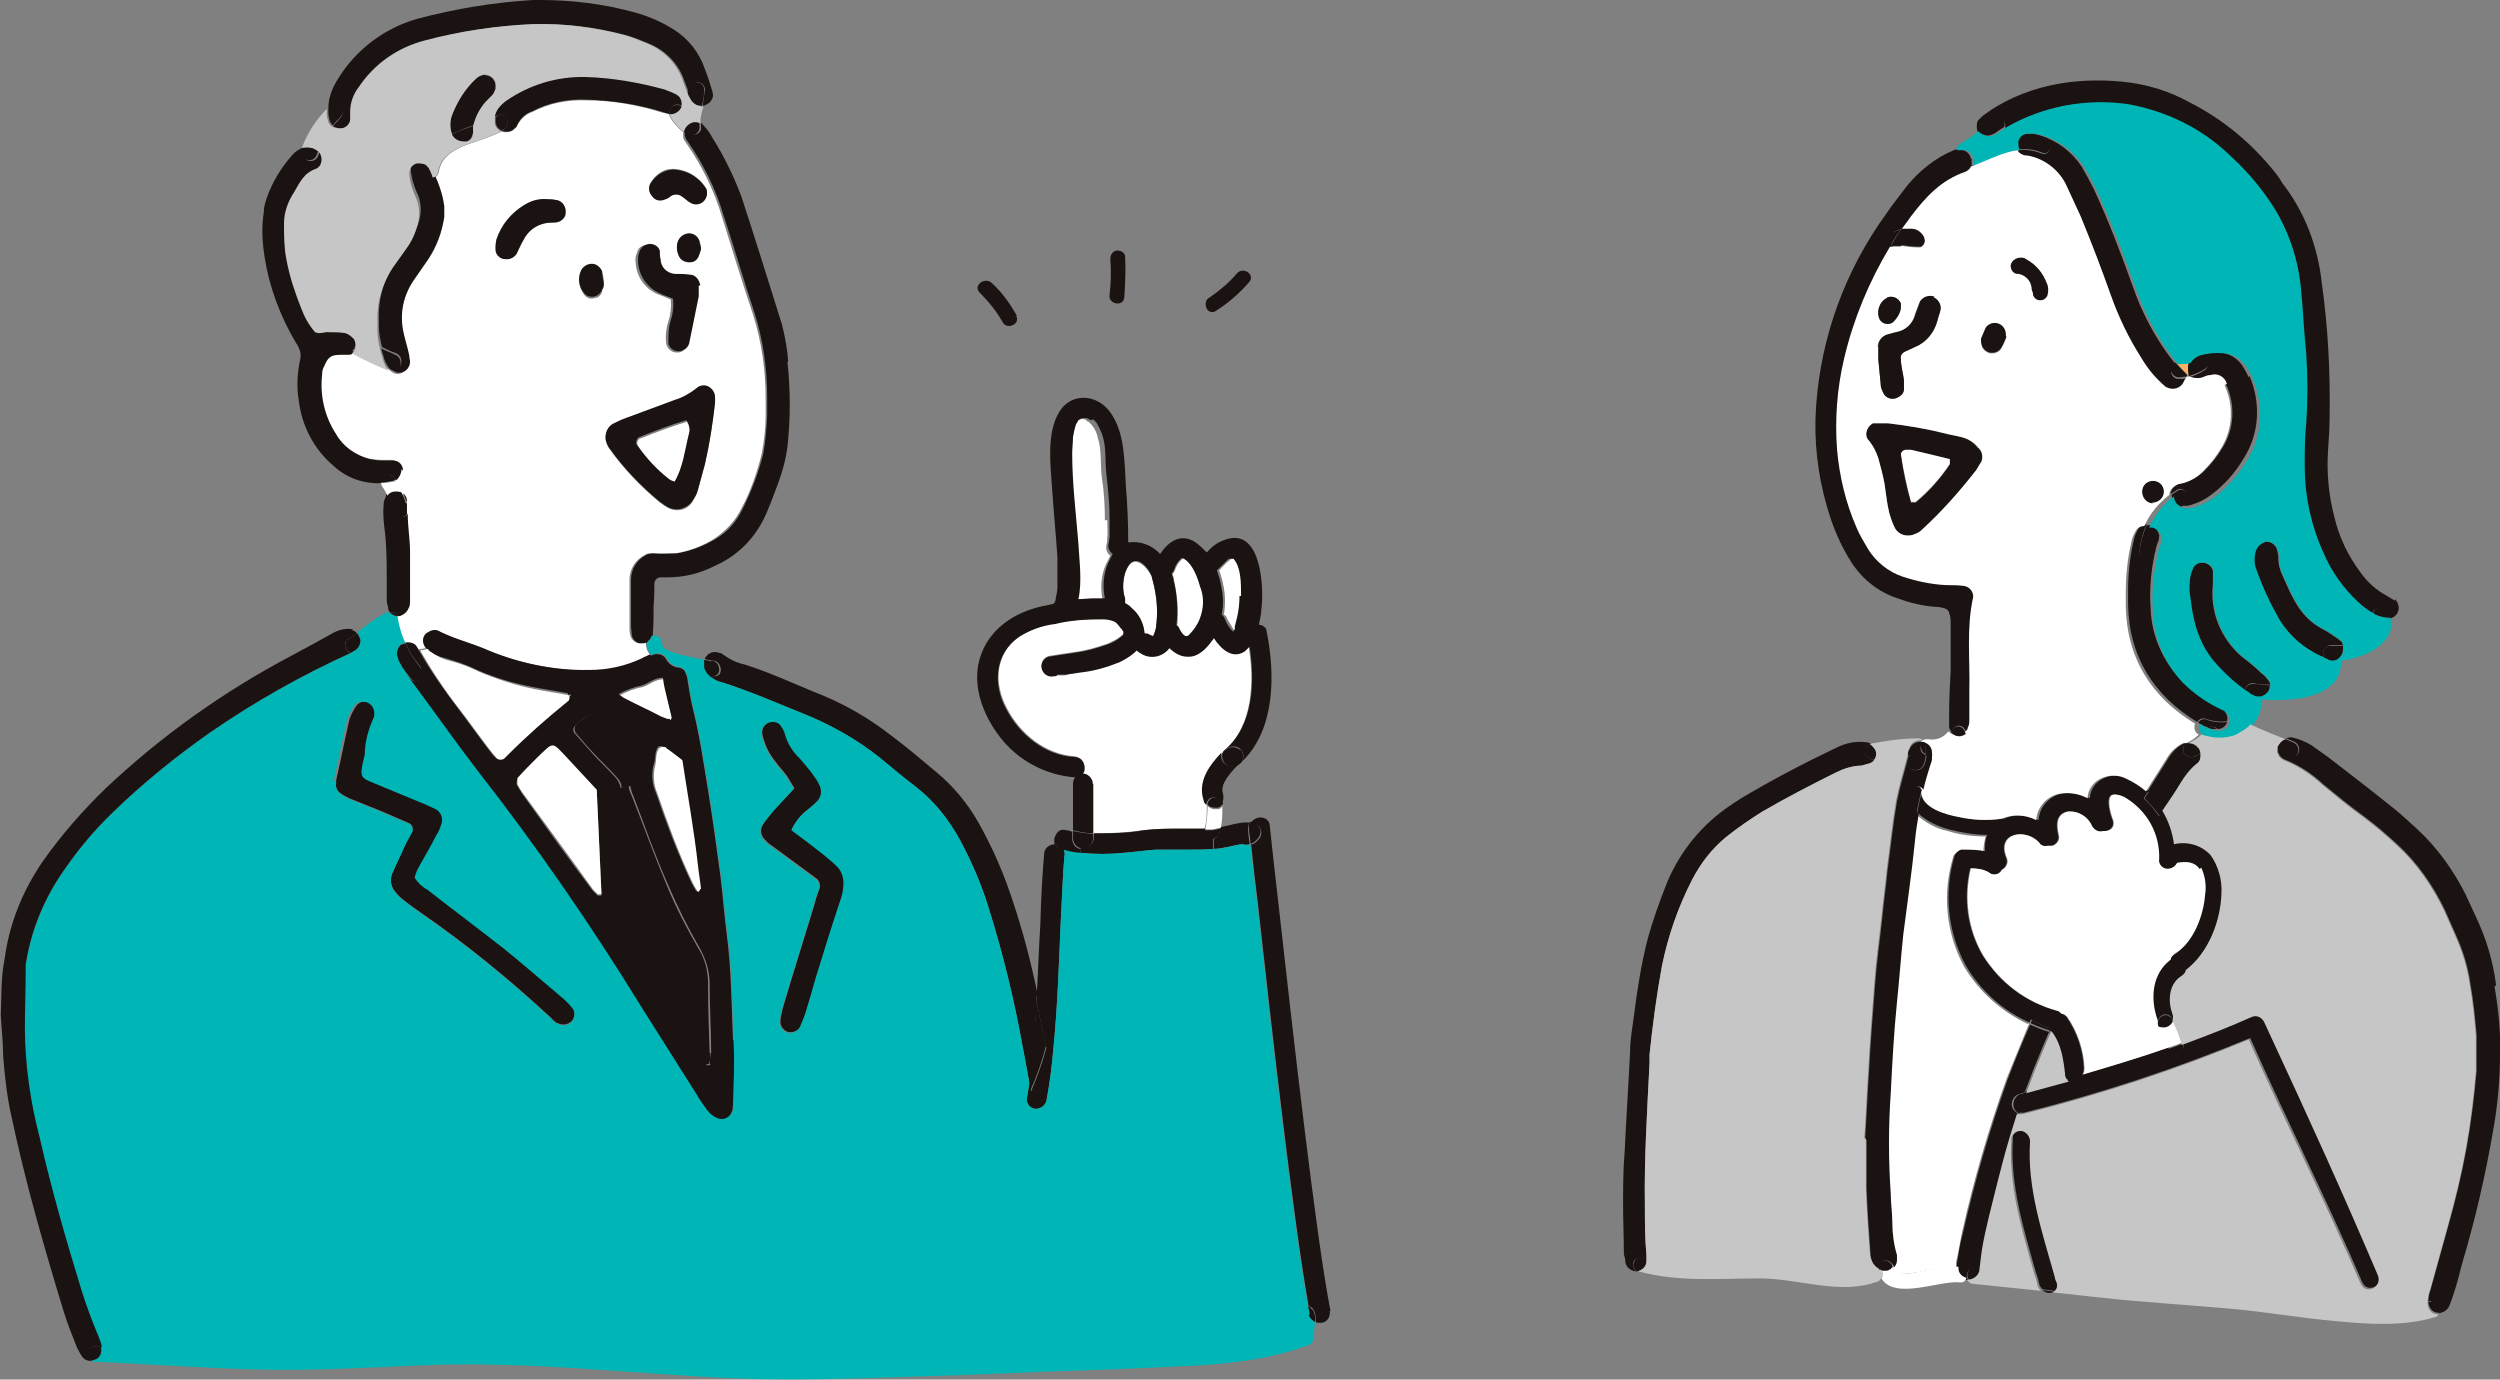 <?xml version="1.0" encoding="UTF-8"?>
<svg id="_グループ_249" data-name="グループ_249" xmlns="http://www.w3.org/2000/svg" width="321.3" height="177.3" version="1.1" xmlns:xlink="http://www.w3.org/1999/xlink" viewBox="0 0 321.3 177.3">
  <rect x="0" y="0" width="321.3" height="177.3" fill="#808080" stroke="none"/>
  <!-- Generator: Adobe Illustrator 29.0.1, SVG Export Plug-In . SVG Version: 2.1.0 Build 192)  -->
  <defs>
    <style>
      .st0 {
        fill: #fff;
      }

      .st1 {
        fill: none;
      }

      .st2 {
        fill: #fbb462;
      }

      .st3 {
        fill: #00b5b5;
      }

      .st4 {
        fill: #c6c6c6;
      }

      .st5 {
        fill: #1a1311;
      }

      .st6 {
        clip-path: url(#clippath);
      }
    </style>
    <clipPath id="clippath">
      <rect class="st1" width="321.3" height="177.3"/>
    </clipPath>
  </defs>
  <g class="st6">
    <g id="_グループ_248" data-name="グループ_248">
      <path id="_パス_630" data-name="パス_630" class="st0" d="M260.8,131.5c-1,2.4-1.9,4.7-2.9,7.1-2.3,6.4-4.2,12.9-5.7,19.6-.3,1.4-.5,2.8-.8,4,0,.3,0,.5,0,.7-1.6,0-3.3.2-4.9.6-.8.1-3.3.7-3.5-.6,0,0,0,0,0,0,.3-.3.4-.6.4-1,0-.2,0-.4,0-.6-.4-1.4-.6-2.8-.6-4.2,0-1.2-.1-2.5-.2-3.7-.3-4.3-.3-8.6,0-12.9.3-3.9.4-7.8.8-11.7.3-2.9.5-5.7.8-8.6.4-4,1-8,1.5-12,.1-1.2.3-2.4.5-3.6,1.2,1.1,2.6,1.9,4.1,2.2,1.6.5,3.2.7,4.9.7-.2.7-.3,1.4-.3,2.1-.9-.2-1.9-.1-2.7-.2-.6,0-1.1.3-1.2.8-1.4,4.7-.9,9.7,1.4,14,1.9,3.2,4.8,5.8,8.2,7.4"/>
      <path id="_パス_631" data-name="パス_631" class="st0" d="M250.6,59c0,.3.1.5,0,.6-1.2,1.8-2.7,3.5-4.4,4.9-.1,0-.3,0-.6,0-.5-2-1-4.1-1.3-6.1,0-.4.2-.7.6-.7,0,0,0,0,.1,0,.2,0,.4,0,.6,0,1.7.4,3.3.8,5,1.2"/>
      <path id="_パス_632" data-name="パス_632" class="st5" d="M320.6,126.8c.5,2.9.8,5.8.7,8.7,0,3.3-.3,6.6-.9,9.9-1,5.8-2.3,11.4-4,17.1-.3,1.2-.6,2.4-1,3.6-.2.6-.4,1.3-.7,1.9-.3.5-.8.7-1.3.8.3-.4.2-1.1-.2-1.4-.2-.2-.5-.2-.8-.2-.1,0-.2,0-.3.1,0-.5.1-1.1.3-1.6.8-2.8,1.5-5.5,2.3-8.3.9-3.2,1.7-6.5,2.3-9.8.6-3.3,1-6.6,1.3-10,0-1.5,0-3.1,0-4.6-.2-2.2-.4-4.4-.8-6.6-.3-2.1-.9-4.1-1.8-6.1-.5-1.1-1-2.3-1.5-3.4-1.5-3.1-3.5-6-6-8.3-1.4-1.3-2.9-2.6-4.4-3.7-1.8-1.3-3.5-2.7-5.2-4.1-1.5-1.4-3.2-2.5-5-3.2-.4-.2-.7-.5-.8-1,.5.2,1,.4,1.5.6,1.2.5,1.7-1.4.5-1.9l-1-.4c.3-.1.6-.2.9-.1.8.2,1.6.5,2.4,1,.7.5,1.4,1,2.1,1.5,2.6,2,5.2,4,7.7,6,1.3,1,2.5,2.1,3.7,3.2,2.6,2.4,4.7,5.3,6.3,8.5.4.9.8,1.7,1.2,2.6,1.4,2.9,2.3,5.9,2.7,9"/>
      <path id="_パス_633" data-name="パス_633" class="st5" d="M312.5,167.2c.5-.1,1.1.2,1.2.7,0,.3,0,.6-.2.8,0,0-.1,0-.2,0-.7,0-1.2-.7-1.2-1.4,0,0,0,0,0,0,.1,0,.2,0,.3,0"/>
      <path id="_パス_634" data-name="パス_634" class="st5" d="M307.8,77c.4.4.6,1,.4,1.6-.2.5-.6.8-1.1.9,0-.3-.2-.6-.4-.9-.3-.5-.9-.6-1.4-.3-.2.1-.4.4-.4.6-.7-.4-1.4-.9-2-1.5-1.9-1.8-3.4-3.9-4.4-6.3-1.6-3.5-2.4-7.3-2.4-11.1,0-1.8,0-3.6.2-5.5.2-3,.2-5.9,0-8.9-.3-2.9-.4-5.7-.7-8.6-.4-4-1.8-7.9-4.1-11.2-1.5-2.2-3.3-4.2-5.3-6-3.5-3.3-7.9-5.4-12.7-6.3-5.4-.8-11,.2-15.8,3,.2-.8-.6-1.7-1.4-1.1-.7.5-1.4,1.1-2.1,1.6-.2-.5-.2-1.1,0-1.5.2-.2.4-.4.6-.6,2.5-1.9,5.5-3.2,8.6-3.9,3.1-.7,6.3-.8,9.4-.5,3.1.3,6,1.2,8.7,2.7,4.3,2.2,8,5.3,11,9.1.3.4.6.8.8,1.2,2.9,3.7,4.6,8.2,5.1,12.9.8,5.7,1.1,11.4,1,17.2,0,1.4-.1,2.9-.2,4.3-.2,2.9.1,5.8.8,8.5.6,2.6,1.8,5.1,3.4,7.2.9,1.3,2.1,2.3,3.4,3,.3.2.7.4,1,.6"/>
      <path id="_パス_635" data-name="パス_635" class="st5" d="M307.1,79.4c0,0-.2,0-.2,0-.4,0-.8-.1-1.1-.2-.3-.1-.6-.2-.8-.4.1-.5.6-.9,1.2-.8.3,0,.5.2.6.4.2.3.3.6.4.9"/>
      <path id="_パス_636" data-name="パス_636" class="st5" d="M305.8,163.7c.6,1.5-1.5,2.6-2.2,1.1-4.5-10.5-9.2-19.7-14.4-31.4-9.4,3.9-19.1,7.1-29.1,9.6-.2,0-.4,0-.7,0,.3-.9.6-1.8.9-2.7,1.8-.5,3.7-1,5.5-1.5-.3-.2-.5-.5-.5-.9-.2-1.8-.5-3.9-1.7-5.4,0,0,0,0,0,0,0,0,0,0-.1,0v-.3c-.8-.3-1.7-.7-2.5-1.2,0,.1-.1.3-.2.4-3.4-1.5-6.3-4.1-8.2-7.4-2.3-4.3-2.8-9.3-1.4-14,.2-.5.7-.9,1.2-.8.8,0,1.8,0,2.7.2,0-.7,0-1.4.3-2.1-1.6,0-3.3-.3-4.9-.7-1.5-.4-3-1.1-4.1-2.2.2-1,.4-2,.7-3,0,.1.1.3.1.5.2,2,3.2,2.8,4.8,3.1,1.8.4,3.7.5,5.6.2,1.4-.6,3-.5,4.4.2.1-1.7,1.4-3.1,3-3.4,1.2-.2,2.5,0,3.6.6,0-.8.4-1.5.9-2,1.1-1,2.8-1.2,4.1-.5.9.4,1.8,1,2.5,1.6l-.6.9c.8.7,1.4,1.5,2,2.3.2-.3.3-.5.5-.8.8,1.3,1.3,2.8,1.5,4.3,1.7-.4,3.5.1,4.7,1.4,1,1.4,1.5,3.2,1.4,4.9-.1,3.6-1.7,7.7-4.6,9.9,0,.3-.3.6-.6.8-1.6,1-1.7,3.2-1.1,4.8.1.3.1.6,0,.9,0-.1-.2-.3-.3-.4-.8-.9-2,.2-1.6,1.1-.2-.1-.3-.3-.3-.5-1-2.8-.7-6,1.7-7.8,0-.3.3-.6.6-.8,2.3-1.4,3.6-4.8,3.8-7.5.2-1.2,0-2.4-.5-3.5-.7-1-1.8-1-2.9-.8-.3.6-1,.9-1.6.7-.5-.2-.8-.7-.8-1.2.1-3.2-1.5-6.1-4.2-7.8-.6-.4-1.7-.7-2-.3-.5.6,0,2.4.3,3.1.3,1-.5,1.5-1.3,1.4-.5.2-1.1-.1-1.4-.6-.5-1.2-1.7-2-3.1-1.9-1.5.3-1.5,1.7-1.2,3,.2.6-.2,1.2-.8,1.4-.2,0-.4,0-.6,0-.4.1-.9,0-1.1-.4-1.7-1.9-5.5-1.3-4.2,1.9.3.6,0,1.3-.6,1.6-.2.5-.9.8-1.4.5,0,0-.2-.1-.3-.2-.7-.4-1.5-.5-2.3-.5-.9,3.8-.4,7.8,1.6,11.2,2.2,3.5,5.5,6,9.5,7.1.2,0,.4.2.6.4.3,0,.5.2.7.4,1.3,1.9,2.1,4.2,2.2,6.5,0,.3,0,.6-.2.9,3.7-1.1,7.4-2.2,11.1-3.5,0,0,0,0,0,.1.4,1.2,2.3.7,1.9-.5,0,0,0-.2,0-.3,3-1.1,6.1-2.3,9-3.6.7-.3,1.4.1,1.7.9,5.9,12.7,9.9,21.5,14.5,32.3"/>
      <path id="_パス_637" data-name="パス_637" class="st5" d="M301.1,82.9c0,.2.1.5,0,.7,0,.4-.2.7-.5,1-.4.4-.9.5-1.4.3-.2-.1-.4-.2-.6-.3,0-.1,0-.3,0-.4-.1-.5.2-1.1.7-1.2,0,0,.2,0,.2,0,.5,0,1,0,1.5,0"/>
      <path id="_パス_638" data-name="パス_638" class="st5" d="M300.7,82.3c.2.1.4.3.4.6-.5,0-1,0-1.5,0-.5,0-1,.5-1,1,0,0,0,.2,0,.2,0,.1,0,.3,0,.4-2.4-1-4.4-2.7-5.7-4.8-1.2-2.1-2.2-4.2-3-6.5-.3-.7-.3-1.5-.1-2.3.2-.7.7-1.1,1.4-1.3.6,0,1.1.3,1.4.9.1.4.2.7.2,1.1,0,.9.2,1.7.6,2.5.5,1.1,1,2.3,1.6,3.3.8,1.4,1.9,2.6,3.4,3.4.8.4,1.5.9,2.2,1.4"/>
      <path id="_パス_639" data-name="パス_639" class="st5" d="M294.7,95.4c1.2.5.7,2.4-.5,1.9-.5-.2-1-.4-1.5-.6,0-.2,0-.5,0-.7.2-.4.5-.8,1-1,.3.1.7.3,1,.4"/>
      <path id="_パス_640" data-name="パス_640" class="st5" d="M291.7,88c0,.3,0,.7-.3,1-.2.3-.6.5-.9.6-.2,0-.4,0-.5,0-.3,0-.5-.2-.8-.3-.2-.2-.5-.4-.7-.5,0-.5.5-.9,1-.9.6,0,1.4.1,2.3.2"/>
      <path id="_パス_641" data-name="パス_641" class="st5" d="M291.5,87.4c.2.2.2.4.3.6-.9,0-1.7-.1-2.3-.2-.5,0-.9.4-1,.9-1.3-.9-2.5-2-3.6-3.2-1.5-1.6-2.5-3.6-3-5.8-.3-1.2-.4-2.4-.6-3.7,0-1,0-1.9.4-2.8.2-.6.7-.9,1.3-.9.7,0,1.3.5,1.4,1.1,0,.6,0,1.1,0,1.7-.4,3.5,1,6.9,3.6,9.2.9.7,1.8,1.4,2.6,2.2.3.2.6.5.8.8"/>
      <path id="_パス_642" data-name="パス_642" class="st5" d="M289.1,48.3c1.5,3.5,1.3,7.5-.8,10.7-1,1.7-2.4,3.3-4,4.5-.9.7-1.9,1.2-3.1,1.5-.3,0-.6,0-.9,0,.1-.1.3-.2.4-.3,1.1-.7,0-2.4-1-1.7-.2.2-.5.3-.7.5,0,0,0,0,0,0,0-.5.3-.9.8-1.2.2-.1.3-.2.5-.2,1.2-.2,2.4-.9,3.2-1.8.8-.8,1.5-1.7,2.1-2.7,1.6-2.5,1.7-5.6.5-8.2-.3-.9-1.2-1.4-2.1-1.1-.3,0-.6.1-.8.2-.6.3-1.3.2-1.9,0,.7-.2,1.4-.5,2-.9,1.1-.7,0-2.4-1-1.7-.4.2-.8.5-1.2.6.2-.4.6-.7,1.1-.9,1-.3,2.1-.4,3.1-.3,1.2.1,2.2.7,2.9,1.7.3.5.6,1,.8,1.5"/>
      <path id="_パス_643" data-name="パス_643" class="st5" d="M285.6,91.1c.5.4.8,1,.6,1.6-.9.1-1.8,0-2.7-.3-.4-.2-.9,0-1.1.4-5.6-3.4-8.8-8.4-8.9-15.2,0-.4,0-.8,0-1.5,0-2.2.2-4.4.7-6.5.1-.6.3-1.1.6-1.6.2-.4.7-.6,1.1-.6-.5,1-.8,2.2-.9,3.3-.2,1.3,1.8,1.2,2,0,0-.7.2-1.3.5-2,0,0,0,.1,0,.2,0,.4-.1.7-.3,1.1-.7,2.7-1,5.5-.8,8.2.1,3.4,1.5,6.6,3.8,9.1,1.3,1.3,2.8,2.4,4.4,3.2.3.2.7.3,1,.5"/>
      <path id="_パス_644" data-name="パス_644" class="st5" d="M286.2,92.8s0,.1,0,.1c-.2.5-.7.8-1.2.8-.3-.3-.8-.4-1.2-.2-.3-.1-.6-.2-.9-.4-.1,0-.3-.2-.4-.2.2-.4.7-.6,1.1-.4.8.3,1.8.4,2.7.3"/>
      <path id="_パス_645" data-name="パス_645" class="st5" d="M284.9,93.7c0,0-.1,0-.2,0-.3,0-.7,0-1-.2.4-.2.9-.1,1.2.2"/>
      <path id="_パス_646" data-name="パス_646" class="st5" d="M282.4,45.7c1.1-.7,2.1,1,1,1.7-.6.4-1.3.7-2,.9,0,0-.2,0-.2,0-.2-.4-.2-.9-.1-1.3,0-.2,0-.4.2-.6.4-.2.8-.4,1.2-.6"/>
      <path id="_パス_647" data-name="パス_647" class="st5" d="M282.9,96.8c0,.4,0,.9-.4,1.2-.9.7-1.6,1.6-2.2,2.6-.7,1.2-1.5,2.3-2.3,3.5-.5-.9-1.2-1.7-2-2.4.8-1.3,1.6-2.5,2.4-3.8.3-.5.6-1,1-1.4.4-.4.9-.8,1.4-1,.1,0,.2,0,.3,0-.4.2-.7.7-.5,1.1.1.5.7.8,1.2.7.4-.1.7-.3,1-.5"/>
      <path id="_パス_648" data-name="パス_648" class="st5" d="M282.6,96.1c.1.2.2.4.2.7-.3.2-.7.4-1,.5-.5.1-1.1-.2-1.2-.7-.1-.5.1-1,.5-1.1.6,0,1.1.2,1.4.7"/>
      <path id="_パス_649" data-name="パス_649" class="st2" d="M281.2,48.3s0,0,0,0c0,0,.2,0,.2,0-.1,0-.3,0-.4,0v-.2c.1,0,.2,0,.2,0h0"/>
      <path id="_パス_650" data-name="パス_650" class="st5" d="M281.2,48.2s0,0,0,0h0s0,0,0,0h0s0,0,0,0h0s0,0,0,0"/>
      <path id="_パス_651" data-name="パス_651" class="st5" d="M281.2,48.2s0,0,0,0c0,0,0,0,0,0,0,0,0,0,0,0,0,0,0,0,0,0,0,0,0,0,0,0"/>
      <path id="_パス_652" data-name="パス_652" class="st2" d="M281.2,48.2s0,0,0,0h0s0,0,0,0c-.5-.5-1-1-1.5-1.6.1,0,.2,0,.4,0,.4,0,.9,0,1.3-.2,0,.2-.2.4-.2.6,0,.4,0,.9.1,1.3"/>
      <path id="_パス_653" data-name="パス_653" class="st5" d="M281.1,48.2h0s0,0,0,0"/>
      <path id="_パス_654" data-name="パス_654" class="st5" d="M281.1,48.2h0"/>
      <path id="_パス_655" data-name="パス_655" class="st5" d="M281.1,48.2v.2c-.4,0-.8.1-1.1.1-.5,0-1-.5-1-1,0-.4.2-.7.6-.9.5.6,1,1.1,1.5,1.6"/>
      <path id="_パス_656" data-name="パス_656" class="st5" d="M279.8,63.1c1.1-.7,2.1,1,1,1.7-.1,0-.3.2-.4.3-.2,0-.3-.1-.5-.2-.5-.3-.8-.8-.8-1.3.2-.2.5-.3.7-.5"/>
      <path id="_パス_657" data-name="パス_657" class="st5" d="M281,48.4c-.1.3-.3.5-.4.8-.4.7-1.3,1-2.1.6,0,0-.1,0-.2-.1-1.2-1.1-2.3-2.3-3.1-3.7-1.6-2.5-2.9-5.2-3.9-8-1.2-3.4-2.5-6.8-3.9-10.2-.6-1.3-1.2-2.6-1.8-3.9-.9-2-2.8-3.5-5-3.9-.2,0-.4,0-.6-.1-.3-.1-.6-.3-.7-.6,1-.1,2,0,3,.4,1.2.5,1.7-1.4.5-1.9-.9-.4-1.9-.6-3-.5.1,0,.2-.1.4-.1.7-.1,1.3,0,2,.2,2.2.7,4.1,2.1,5.4,4.1.5.9,1,1.8,1.5,2.8,1.9,4.1,3.5,8.3,5,12.5.4,1.1.8,2.2,1.3,3.2,1.1,2.4,2.5,4.7,4.2,6.8-.5.2-.7.8-.5,1.3.2.4.5.6.9.6.4,0,.7,0,1-.1"/>
      <path id="_パス_658" data-name="パス_658" class="st5" d="M280.6,134.4c.4,1.2-1.5,1.7-1.9.5,0,0,0,0,0-.1.6-.2,1.2-.4,1.9-.7,0,0,0,.2,0,.3"/>
      <path id="_パス_659" data-name="パス_659" class="st0" d="M282.7,111.7c-.7-1-1.8-1-2.9-.8-.3.6-1,.9-1.6.7-.5-.2-.8-.7-.7-1.2.1-3.2-1.5-6.1-4.2-7.8-.6-.4-1.7-.7-2-.3-.5.6,0,2.4.3,3.1.3,1-.5,1.5-1.3,1.4-.5.2-1.1-.1-1.4-.6-.5-1.2-1.7-2-3.1-1.9-1.5.3-1.5,1.7-1.2,3,.2.6-.2,1.2-.8,1.4-.2,0-.4,0-.6,0-.4.1-.9,0-1.1-.4-1.7-1.9-5.5-1.3-4.2,1.9.3.6,0,1.3-.6,1.6-.2.5-.9.7-1.4.5,0,0-.2-.1-.3-.2-.7-.4-1.5-.5-2.3-.5-.9,3.8-.4,7.8,1.6,11.2,2.2,3.5,5.5,6,9.5,7.1.2,0,.4.2.6.4.3,0,.5.2.7.4,1.3,1.9,2.1,4.2,2.2,6.5,0,.3,0,.6-.2.9,3.7-1.1,7.4-2.2,11.1-3.5.6-.2,1.2-.4,1.9-.7-.3-1.1-.7-2.1-1.2-3.1-.2.7-.9,1.1-1.6.9-.1,0-.2,0-.3-.1-.2-.1-.3-.3-.3-.5-1-2.8-.7-6,1.7-7.8,0-.3.3-.6.6-.8,2.3-1.4,3.6-4.8,3.8-7.5.2-1.2,0-2.4-.5-3.5"/>
      <path id="_パス_660" data-name="パス_660" class="st5" d="M279,130.7c.1.1.2.3.3.4-.2.7-.9,1.1-1.6.9-.1,0-.2,0-.3-.1-.4-.9.8-2,1.6-1.1"/>
      <path id="_パス_661" data-name="パス_661" class="st5" d="M276.8,61.8c.8,0,1.4.7,1.4,1.4,0,0,0,0,0,0,0,.8-.6,1.4-1.4,1.5-.8,0-1.4-.6-1.5-1.4,0,0,0,0,0-.1,0-.8.6-1.4,1.4-1.4,0,0,0,0,0,0"/>
      <path id="_パス_662" data-name="パス_662" class="st5" d="M278.1,104.1c-.2.3-.3.5-.5.8-.6-.8-1.3-1.6-2-2.3l.6-.9c.8.7,1.4,1.5,2,2.4"/>
      <path id="_パス_663" data-name="パス_663" class="st5" d="M277.5,68.8c-.2.6-.4,1.3-.5,2-.2,1.2-2.1,1.3-2,0,.1-1.1.4-2.2.9-3.3.1,0,.3,0,.4,0,.6.1,1.1.7,1.2,1.3"/>
      <path id="_パス_664" data-name="パス_664" class="st5" d="M264.5,164.6c.2.5,0,1.1-.5,1.3l-1.5-.2c-.2-.2-.3-.4-.4-.6-.1-.5-.2-.9-.4-1.4.9,0,1.7.2,2.6.3,0,.2.1.4.2.6"/>
      <path id="_パス_665" data-name="パス_665" class="st5" d="M262.5,165.8l1.5.2c-.5.3-1.1.2-1.5-.2"/>
      <path id="_パス_666" data-name="パス_666" class="st5" d="M263.7,132.2c0,.1,0,.2-.1.3,0,0,0,0,0,0-.9-.3-1.8-.6-2.6-1,0-.1.1-.3.2-.4.8.5,1.7.9,2.7,1.2"/>
      <path id="_パス_667" data-name="パス_667" class="st5" d="M263.4,132.5s0,0,0,0c-.6,1.4-1.2,2.8-1.8,4.3-.5,1.2-.9,2.4-1.4,3.6l-.7.2c-.7.2-1.1,1-.9,1.7.1.3.4.6.7.8-.3,1-.6,1.9-.9,2.9-.6,2-1.1,3.9-1.6,5.9-.7,2.9-1.5,5.7-2,8.7-.1.8-.2,1.6-.3,2.4-.3,0-.5,0-.8,0-.9,0-1.1.9-.8,1.5,0,0-.2,0-.3,0,.2-.6,0-1.2-.6-1.4,0,0-.2,0-.3,0,0,0-.1,0-.2,0,0-.2,0-.4,0-.7.2-1.2.4-2.6.8-4,1.5-6.6,3.4-13.2,5.7-19.6.9-2.4,1.9-4.8,2.9-7.1.9.4,1.7.7,2.6,1"/>
      <path id="_パス_668" data-name="パス_668" class="st5" d="M263.1,36.3c.2.5.2,1.1,0,1.7-.1.4-.5.6-.9.6-.4,0-.7-.2-.9-.6,0-.3-.1-.5-.2-.8,0-1-.7-1.8-1.7-2,0,0-.2,0-.3,0-.5-.2-.7-.6-.7-1.1.1-.6.7-1,1.3-1,.2,0,.5,0,.7.2,1.3.7,2.2,1.8,2.7,3.2"/>
      <path id="_パス_669" data-name="パス_669" class="st5" d="M262.9,17.7c1.2.5.6,2.4-.5,1.9-.9-.4-2-.5-3-.4-.2-.3-.2-.7-.2-1,0-.4.3-.8.7-1,1,0,2,.1,3,.5"/>
      <path id="_パス_670" data-name="パス_670" class="st5" d="M264.3,164c-.9,0-1.7-.2-2.6-.3-1.6-5.7-3.4-11.4-3-17.4,0,0,0-.2,0-.3.2-.6.9-1,1.5-.8.5.2.9.7.9,1.3-.4,6,1.6,11.8,3.2,17.5"/>
      <path id="_パス_671" data-name="パス_671" class="st5" d="M259.7,140.6l.7-.2c-.3.9-.6,1.8-.9,2.7-.7-.3-.9-1.1-.6-1.8.2-.3.4-.6.8-.7"/>
      <path id="_パス_672" data-name="パス_672" class="st3" d="M307.1,79.4c0,0-.2,0-.2,0-.4,0-.8-.1-1.1-.2-.3-.1-.6-.2-.8-.4-.7-.4-1.4-.9-2-1.5-1.9-1.8-3.4-3.9-4.4-6.3-1.6-3.5-2.4-7.3-2.4-11.1,0-1.8,0-3.6.2-5.5.2-3,.2-5.9,0-8.9-.3-2.9-.4-5.7-.7-8.6-.4-4-1.8-7.9-4.1-11.2-1.5-2.2-3.3-4.2-5.3-6-3.5-3.3-7.9-5.4-12.7-6.3-5.4-.8-11,.2-15.8,3-.3.2-.6.4-.9.6-.2.2-.5.3-.7.4-.6.3-1.4,0-1.8-.5,0,0,0,0,0-.1-.8.6-1.6,1.2-2.5,1.7-.3.2-.5.5-.5.8.3,0,.7,0,1,0,.6,0,1.1.5,1.2,1.1,0,.3,0,.7,0,1,2-.7,4-1.9,6-2.1-.2-.3-.2-.7-.2-1,0-.4.3-.8.7-1-.3,0-.6,0-1,.1.3,0,.6,0,1-.1.1,0,.2-.1.4-.1.7-.1,1.3,0,2,.2,2.2.7,4.1,2.1,5.4,4.1.5.9,1,1.8,1.5,2.8,1.9,4.1,3.5,8.3,5,12.5.4,1.1.8,2.2,1.3,3.2,1.1,2.4,2.5,4.7,4.2,6.8.1,0,.2,0,.4,0,.4,0,.9,0,1.3-.2.2-.4.6-.7,1.1-.9,1-.3,2.1-.4,3.1-.3,1.2.1,2.2.7,2.9,1.7.3.5.6,1,.8,1.5,1.5,3.5,1.3,7.5-.8,10.7-1,1.7-2.4,3.3-4,4.5-.9.7-1.9,1.2-3.1,1.5-.3,0-.6,0-.9,0-.2,0-.3-.1-.5-.2-.5-.3-.8-.8-.8-1.3-1.4,1-2.5,2.4-3.2,4,.1,0,.3,0,.4,0,.6.1,1.1.7,1.2,1.3,0,0,0,.1,0,.2,0,.4-.1.7-.3,1.1-.7,2.7-1,5.5-.8,8.2.1,3.4,1.5,6.6,3.8,9.1,1.3,1.3,2.8,2.4,4.4,3.2.3.2.7.3,1,.5.5.4.8,1,.6,1.6,0,0,0,.1,0,.1-.2.5-.7.8-1.2.8,0,0-.1,0-.2,0-.3,0-.7,0-1-.2-.3-.1-.6-.2-.9-.4-.1,0-.3-.2-.4-.2-.3.5-.1,1.1.4,1.4,0,0,0,0,0,0,0,0,0,0,0,0,.7.2,1.4.4,2.2.4.8,0,1.5,0,2.3-.4.4-.1.7-.3,1-.6.3-.2.6-.4.8-.7.8-.9,1.2-2.1,1.2-3.3h0c4.1.3,10.3-.2,10.2-5h0c3-.3,7.2-2.3,6.3-5.5M257.2,16.9c.1,0,.2-.2.3-.3,0,.1-.2.2-.3.3-.4.3-.8.6-1.2.9.4-.3.8-.6,1.2-.9M291.5,88.9c-.2.3-.6.5-.9.6-.2,0-.4,0-.5,0-.3,0-.5-.2-.8-.3-.2-.2-.5-.4-.7-.5-1.3-.9-2.5-2-3.6-3.2-1.5-1.6-2.5-3.6-3-5.8-.3-1.2-.4-2.4-.6-3.7,0-1,0-1.9.4-2.8.2-.6.7-.9,1.3-.9.7,0,1.3.5,1.4,1.1,0,.6,0,1.1,0,1.7-.4,3.5,1,6.9,3.6,9.2.9.7,1.8,1.4,2.6,2.2.3.2.6.5.8.8.2.2.2.4.3.6,0,.3,0,.7-.3,1M301.2,83.5c0,.4-.2.7-.5,1-.4.4-.9.5-1.4.3-.2-.1-.4-.2-.6-.3-2.4-1-4.4-2.7-5.7-4.8-1.2-2.1-2.2-4.2-3-6.5-.3-.7-.3-1.5-.1-2.3.2-.7.7-1.1,1.4-1.3.6,0,1.1.3,1.4.9.1.4.2.7.2,1.1,0,.9.2,1.7.6,2.5.5,1.1,1,2.3,1.6,3.3.8,1.4,1.9,2.6,3.4,3.4.8.4,1.5.9,2.2,1.4.2.1.4.3.4.6,0,.2.1.5,0,.7"/>
      <path id="_パス_673" data-name="パス_673" class="st5" d="M256.5,41.5c.8,0,1.4.7,1.4,1.5,0,0,0,.1,0,.2-.2.5-.4,1-.7,1.5-.3.5-.9.7-1.5.6-.7-.2-1.1-.8-1.1-1.5v-.4c.2-.5.4-.9.6-1.4.3-.4.7-.6,1.2-.6"/>
      <path id="_パス_674" data-name="パス_674" class="st5" d="M256.2,15.2c.8-.6,1.6.3,1.4,1.1-.3.2-.6.4-.9.6-.2.2-.5.3-.7.4-.6.3-1.4,0-1.8-.5,0,0,0,0,0-.1.7-.5,1.4-1,2.1-1.6"/>
      <path id="_パス_675" data-name="パス_675" class="st5" d="M254.3,57.5c.5.5.6,1.2.3,1.9-.2.3-.4.7-.6,1-2.1,2.7-4.4,5.3-6.9,7.6-.3.3-.6.5-.9.6-1,.5-2.2.2-2.7-.8-.3-.6-.5-1.2-.7-1.9-.3-1.2-.4-2.4-.6-3.7-.2-1.1-.5-2.2-.8-3.3-.3-.9-.7-1.7-1.4-2.5-.4-.7,0-1.6.7-2,0,0,.2,0,.2,0,0,0,.2,0,.3,0,.4,0,.8,0,1.4,0,2.5.3,4.9.7,7.3,1.3.7.2,1.5.3,2.2.5.8.2,1.6.7,2.1,1.4M250.6,59.6c0-.1,0-.4,0-.6-1.6-.4-3.3-.8-5-1.2-.2,0-.4,0-.6,0-.4,0-.7.3-.7.6,0,0,0,0,0,.1.3,2.1.7,4.1,1.3,6.1.3,0,.5,0,.6,0,1.7-1.4,3.2-3.1,4.4-4.9"/>
      <path id="_パス_676" data-name="パス_676" class="st5" d="M254.6,163s0,0,0,.1c-.1.7-.7,1.2-1.4,1.3,0,0-.1,0-.2,0-.4-.6,0-1.6.8-1.5.3,0,.5,0,.8,0"/>
      <path id="_パス_677" data-name="パス_677" class="st5" d="M252.7,75.3c.7.1,1.2.7,1.2,1.4-.9,4-.4,8-.5,12,0,1.2,0,2.5,0,3.7,0,.4,0,.8-.2,1.1,0,.3-.3.5-.5.7-.1-.8-1-1.3-1.6-.6-.1.1-.2.3-.3.4-.2-.2-.3-.4-.3-.6,0-.6,0-1.1,0-1.7,0-1.8.1-3.6.2-5.5h0c0-2,0-4,0-6,0-.5,0-1-.2-1.4,0-.3-.3-.5-.5-.6-.4-.1-.7-.2-1.1-.2-1.7-.1-3.4-.5-5-1.1-2.5-.8-4.6-2.5-6-4.7-1.4-2.2-2.4-4.6-3.1-7.1-1.2-4.1-1.7-8.5-1.4-12.8.6-8.9,3.7-17.5,9-24.8.8-1.2,1.7-2.3,2.6-3.5,1.6-2,3.7-3.7,6.1-4.7.1,0,.2-.1.4-.1,0,.3.2.7.5.9-.3.5-.1,1.1.4,1.3.2.1.5.2.7,0,.2,0,.4-.1.6-.2-.1.3-.4.5-.7.7-3.1,1-5.1,3.2-7,5.7-.4.6-.9,1.2-1.3,1.8-.4,0-.8.2-1.1.3-.2.1-.5.3-.7.5-.2.2-.3.5-.2.8.1.2.3.5.6.6h0c-2.7,4.5-4.7,9.3-5.9,14.4-.9,3.8-1.2,7.8-.9,11.7.3,3.4,1.1,6.8,2.5,10,.4,1,1,1.9,1.5,2.8,1,1.6,2.6,2.9,4.4,3.5,1.8.6,3.7,1,5.6,1.1.8,0,1.5,0,2.3.1"/>
      <path id="_パス_678" data-name="パス_678" class="st5" d="M253.4,20.4c0,.3,0,.7,0,1-.2,0-.4.1-.6.2-.5.1-1.1-.2-1.2-.7,0-.3,0-.5,0-.7-.3-.2-.5-.5-.5-.9.3,0,.7,0,1,0,.6,0,1.1.5,1.2,1.1"/>
      <path id="_パス_679" data-name="パス_679" class="st0" d="M286.2,49.3c-.3-.9-1.2-1.4-2.1-1.1-.3,0-.6.1-.8.2-.6.3-1.3.2-1.9,0-.1,0-.3,0-.4,0-.1.3-.3.5-.4.8-.4.7-1.3,1-2.1.6,0,0-.1,0-.2-.1-1.2-1-2.3-2.3-3.1-3.7-1.6-2.5-2.9-5.2-3.9-8-1.2-3.4-2.5-6.8-3.9-10.2-.6-1.3-1.2-2.6-1.8-3.9-.9-2-2.8-3.5-5-3.9-.2,0-.4,0-.6-.1-.3-.1-.6-.3-.7-.6-2.1.3-4,1.4-6,2.1-.1.3-.4.5-.7.7-3.1,1-5.1,3.2-7,5.7-.4.6-.9,1.2-1.3,1.8.4,0,.9,0,1.3,0,.7,0,1.3.5,1.6,1.1.2.4,0,.9-.4,1.1-.1,0-.2,0-.3,0-.7,0-1.5-.1-2.2-.2,0,0,0,0,0,.1-.5,0-.9,0-1.4,0-2.7,4.5-4.7,9.3-5.9,14.4-.9,3.8-1.2,7.8-.9,11.7.3,3.4,1.1,6.8,2.5,10,.4,1,1,1.9,1.5,2.8,1,1.6,2.6,2.9,4.4,3.5,1.8.6,3.7,1,5.6,1.1.8,0,1.5,0,2.3.1.7.1,1.2.7,1.2,1.4-.9,4-.4,8-.5,12,0,1.2,0,2.5,0,3.7,0,.4,0,.8-.2,1.1,0,.3-.3.5-.5.7-.3.2-.7.4-1.1.3-.3,0-.6-.3-.9-.5-.6.8-1.6,1.2-2.6,1-.3,0-.6,0-.9.3h0s0,0,0,0c.6.2,1,.7,1,1.3,0,.1,0,.3,0,.4,0,.1,0,.3,0,.4,0,.4-.2.7-.3,1.1-.3,1-.6,1.9-.8,2.9,0,.1.1.3.1.5.2,2,3.2,2.8,4.8,3.1,1.8.4,3.7.5,5.6.2,1.4-.6,3-.5,4.4.2.1-1.7,1.4-3.1,3-3.4,1.2-.2,2.5,0,3.6.6,0-.8.4-1.5.9-2,1.1-1,2.8-1.2,4.1-.5.9.4,1.8,1,2.5,1.6.8-1.3,1.6-2.5,2.4-3.8.3-.5.6-1,1-1.4.4-.4.9-.8,1.4-1,.1,0,.2,0,.3,0,0,0,0,0,.1,0,.6-.3,1.1-.6,1.6-1.1-.5-.2-.7-.8-.5-1.4,0,0,0,0,0,0-5.6-3.4-8.8-8.4-8.9-15.2,0-.4,0-.8,0-1.5,0-2.2.2-4.4.7-6.5.1-.6.3-1.1.6-1.6.2-.4.7-.6,1.1-.6.7-1.6,1.8-2.9,3.2-4,0,0,0,0,0,0,0-.5.3-.9.8-1.2.2-.1.3-.2.5-.2,1.2-.2,2.4-.9,3.2-1.8.8-.8,1.5-1.7,2.1-2.7,1.6-2.5,1.7-5.6.5-8.2M242.6,38.2c.7-.2,1.4.1,1.7.8,0,.2,0,.4,0,.6-.1.7-.5,1.3-1,1.8-.5.4-1.3.3-1.7-.3,0,0,0,0,0,0-.5-1-.1-2.3.9-2.8,0,0,0,0,0,0M241.3,44.6c0-.7.5-1.3,1.1-1.5.4-.1.7-.2,1.1-.3,1.3-.2,2.3-1.1,2.6-2.4.2-.5.4-1.1.6-1.6.4-.6,1.1-.8,1.8-.6.6.3,1,.9.9,1.6-.1.5-.3.9-.4,1.4-.4,1.5-1.4,2.8-2.9,3.4-.4.2-.9.4-1.3.6-.4.2-.6.6-.5.9,0,1,.3,1.9.4,2.8,0,.4,0,.8,0,1.1,0,.6-.5,1-1.1,1.2-.7.2-1.4-.2-1.6-.8-.2-.4-.3-.7-.3-1.1-.1-1-.2-2.1-.3-3.1,0,0,0,0,0,0,0-.6,0-1.1,0-1.7M254.6,59.4c-.2.3-.4.7-.6,1-2.1,2.7-4.4,5.3-6.9,7.6-.3.3-.6.5-.9.6-1,.5-2.2.2-2.7-.8-.3-.6-.5-1.2-.7-1.9-.3-1.2-.4-2.4-.6-3.7-.2-1.1-.5-2.2-.8-3.3-.3-.9-.7-1.7-1.4-2.5-.4-.7,0-1.6.7-2,0,0,.2,0,.3,0,0,0,.2,0,.3,0,.4,0,.8,0,1.4,0,2.5.3,4.9.7,7.3,1.3.7.2,1.5.3,2.2.5.8.2,1.6.7,2.1,1.4.5.5.6,1.2.3,1.9M257.9,43.3c-.2.5-.4,1-.7,1.5-.3.5-.9.7-1.5.6-.7-.2-1.1-.8-1.1-1.5v-.4c.2-.5.4-.9.6-1.4.3-.4.7-.6,1.2-.6.8,0,1.4.7,1.4,1.5,0,0,0,.1,0,.2M263.1,38c-.1.4-.5.6-.9.6-.4,0-.7-.2-.9-.6,0-.3-.1-.5-.2-.8,0-1-.7-1.8-1.7-2,0,0-.2,0-.3,0-.5-.2-.7-.6-.7-1.1.1-.6.7-1,1.3-1,.2,0,.5,0,.7.2,1.3.7,2.2,1.8,2.7,3.2.2.5.2,1.1,0,1.7M276.7,64.7c-.8,0-1.4-.7-1.4-1.5,0-.8.6-1.4,1.4-1.4s1.4.6,1.4,1.4c0,0,0,0,0,0,0,.8-.7,1.4-1.5,1.4"/>
      <path id="_パス_680" data-name="パス_680" class="st5" d="M251.8,162.9c.6,0,1,.6.9,1.2,0,0,0,.2,0,.2-.5-.1-.9-.5-1-1,0-.1,0-.3,0-.4,0,0,.1,0,.2,0"/>
      <path id="_パス_681" data-name="パス_681" class="st0" d="M252.7,164.3c-.1.4-.5.6-.9.5-2.7-.2-8.3,2.3-10-.5.2-.3.2-.7,0-1,.2,0,.5,0,.7,0,.3,0,.6-.2.8-.5,0,0,0,0,0,0,.2,1.4,2.6.8,3.5.6,1.6-.4,3.2-.6,4.9-.6,0,.2,0,.3,0,.4.1.5.5.9,1,1"/>
      <path id="_パス_682" data-name="パス_682" class="st5" d="M252.7,94.3c-.3.2-.7.4-1.1.3-.3,0-.6-.3-.9-.5.1-.1.2-.3.3-.4.6-.7,1.5-.2,1.6.6"/>
      <path id="_パス_683" data-name="パス_683" class="st5" d="M248.5,38.2c.6.3,1,.9.9,1.6-.1.5-.3.9-.4,1.4-.4,1.5-1.4,2.8-2.9,3.4-.4.2-.9.4-1.3.6-.4.2-.6.6-.5.9,0,1,.3,1.9.4,2.8,0,.4,0,.8,0,1.1,0,.6-.5,1-1.1,1.2-.7.2-1.4-.2-1.6-.8-.2-.4-.3-.7-.3-1.1-.1-1-.2-2.1-.3-3.1,0,0,0,0,0,0,0-.6,0-1.1,0-1.7,0-.7.5-1.3,1.1-1.5.4-.1.7-.2,1.1-.3,1.3-.2,2.3-1.1,2.6-2.4.2-.5.4-1.1.6-1.6.4-.6,1.1-.8,1.8-.6"/>
      <path id="_パス_684" data-name="パス_684" class="st5" d="M247.3,95.4c.6.2,1,.7,1,1.3,0,.1,0,.3,0,.4-.2,0-.4,0-.7,0,0,0,0,0-.1,0,0-.3,0-.6,0-.9,0-.3-.1-.5-.3-.7,0,0,0,0,0,0"/>
      <path id="_パス_685" data-name="パス_685" class="st5" d="M248.3,97.1c0,.1,0,.3,0,.4,0,.4-.2.7-.3,1.1-.3,1-.6,1.9-.8,2.9-.5-.8-1.9-.6-1.8.5,0,1,.5,1.9,1.2,2.6-.2,1.2-.4,2.4-.5,3.6-.4,4-1,8-1.5,12-.3,2.9-.5,5.7-.8,8.6-.4,3.9-.6,7.8-.8,11.7-.3,4.3-.3,8.6,0,12.9,0,1.2.2,2.5.2,3.7,0,1.4.2,2.9.6,4.2,0,.2,0,.4,0,.6,0,.4-.1.7-.4,1-.2-1.2-2.1-1.2-2,0-.1,0-.2,0-.3,0,0,0-.1-.2-.2-.2-.3-.5-.5-1-.5-1.6-.2-2.8-.4-5.5-.5-8.3,0-2.1,0-4.2,0-6.3h-.2c.2-2.9.3-5.7.5-8.6.2-3.8.5-7.6.8-11.5.2-2.8.6-5.5.9-8.3.2-2.1.5-4.2.7-6.3.4-2.9.7-5.9,1.2-8.8.4-2,1-3.9,1.5-5.9,0,0,.2,0,.3,0,0,.2-.1.5-.2.7-.5,1.2,1.4,1.7,1.9.5.2-.4.3-.9.3-1.3,0,0,0,0,.1,0,.2,0,.4,0,.7,0"/>
      <path id="_パス_686" data-name="パス_686" class="st5" d="M247.2,95.3c.2.2.3.4.3.7,0,.3,0,.6,0,.9-.5-.2-.7-.7-.6-1.2,0-.2.2-.3.3-.4h0Z"/>
      <path id="_パス_687" data-name="パス_687" class="st5" d="M247.5,97c0,.4-.1.9-.3,1.3-.5,1.2-2.4.6-1.9-.5,0-.2.2-.4.2-.7,0,0-.2,0-.3,0,0,0,0-.2,0-.2,0-.3.2-.5.3-.8.3-.6,1-.9,1.7-.7-.4.3-.5.9-.2,1.3.1.1.3.2.4.3"/>
      <path id="_パス_688" data-name="パス_688" class="st5" d="M247.3,30.6c.2.4,0,.9-.4,1.1-.1,0-.2,0-.3,0-.7,0-1.5-.1-2.2-.2,0,0,0,0,0,.1-.5,0-.9,0-1.4,0,.4-.7.9-1.5,1.4-2.2.4,0,.9,0,1.3,0,.7,0,1.3.5,1.6,1.1"/>
      <path id="_パス_689" data-name="パス_689" class="st5" d="M247,101.5c-.3,1-.5,2-.7,3-.7-.7-1.1-1.6-1.2-2.6,0-1.1,1.3-1.2,1.8-.5"/>
      <path id="_パス_690" data-name="パス_690" class="st5" d="M242.6,38.2c.7-.2,1.4.1,1.7.8,0,.2,0,.4,0,.6-.1.7-.5,1.3-1,1.8-.5.4-1.3.3-1.7-.3,0,0,0,0,0,0-.5-1-.1-2.3.9-2.8,0,0,0,0,0,0"/>
      <path id="_パス_691" data-name="パス_691" class="st5" d="M243.2,29.9c.4-.2.7-.3,1.1-.4-.5.7-1,1.4-1.4,2.2h0c-.2,0-.5-.3-.6-.6-.1-.3,0-.6.2-.8.2-.2.4-.4.7-.5"/>
      <path id="_パス_692" data-name="パス_692" class="st5" d="M243.3,162.8c-.2.2-.5.4-.8.5-.2,0-.5,0-.7,0,0-.2-.3-.4-.5-.4-.2-1.2,1.7-1.2,2,0"/>
      <path id="_パス_693" data-name="パス_693" class="st5" d="M241.8,163.3c-.2,0-.3,0-.4-.2,0,0,0-.2,0-.3.2,0,.4.2.5.4"/>
      <path id="_パス_694" data-name="パス_694" class="st5" d="M241.3,162.9c0,0,0,.2,0,.3-.1,0-.3-.2-.4-.3.1,0,.2,0,.3,0"/>
      <path id="_パス_695" data-name="パス_695" class="st5" d="M240.9,96.2c.3.4.3,1,0,1.4-1.2.2-1.8-1.7-.5-1.9.2.1.3.3.5.5"/>
      <path id="_パス_696" data-name="パス_696" class="st5" d="M240.4,95.7c-1.2.2-.7,2.1.5,1.9-.1.2-.3.4-.6.5-.4.1-.7.2-1.1.3-1.1,0-2.3.4-3.3.9-3.2,1.6-6.3,3.2-9.4,5-1.6,1-3.2,2.1-4.7,3.3-1.8,1.5-3.2,3.3-4.3,5.4-1.8,3.5-3.1,7.2-3.9,11.1-.7,3.8-1.2,7.6-1.6,11.4,0,.4,0,.8,0,1.1-.3,6.1-.7,12.2-.6,18.4,0,2.1,0,4.2.2,6.3v.4c-.2,0-.3,0-.5-.1-.5-.1-1.1.2-1.2.7,0,.4,0,.9.5,1.1,0,0,0,0,0,0-.7,0-1.3-.4-1.5-1.1,0-.4-.1-.8-.2-1.1,0-2.1-.1-4.2-.1-6.3,0-2.3,0-4.6.2-6.9h0c.2-4.3.5-8.6.7-12.9,0-1.5.3-3,.5-4.6.4-3.2.9-6.4,1.7-9.6.7-2.6,1.6-5.1,2.6-7.6,1.7-4,4.5-7.4,8.1-9.8.4-.3.8-.5,1.2-.8,4-2.4,8.2-4.6,12.4-6.6,1.2-.6,2.5-.9,3.9-.7.2,0,.5.1.7.3"/>
      <path id="_パス_697" data-name="パス_697" class="st5" d="M211.1,161.6c.2,0,.3,0,.5.1,0,.1,0,.3,0,.4,0,.7-.6,1.2-1.2,1.3-.5-.3-.6-.9-.3-1.4.2-.4.7-.6,1.1-.5"/>
      <path id="_パス_698" data-name="パス_698" class="st5" d="M91.3,135.3c0,.5,0,.9-.2,1.4,0,0-.1.1-.2.1s-.2,0-.3,0c-.3-.3-.5-.6-.7-.9-2.8-4.4-5.5-8.7-8.3-13.1-.5-.7-.8-1.5-.9-2.4-.7-5.7-1.1-11.4-1.1-17.2,0-.5,0-1,0-1.4,0-.2,0-.4,0-.5l1.2-.3c0,.4.2.9.4,1.3,1.5,3.8,2.9,7.7,4.5,11.5,1.1,2.7,2.5,5.4,4,8,.9,1.4,1.3,3,1.3,4.6,0,3,.1,5.9.2,8.9"/>
      <path id="_パス_699" data-name="パス_699" class="st5" d="M80.9,93.6c.5.2.7.6.7,1.5-.1.8-.3,1.9-.5,3-.2,1-.2,2,0,2.9l-1.2.3c0-.6-.3-1.1-.8-1.6-.9-1-1.9-1.9-2.8-2.9-.8-.8-1.5-1.7-2.3-2.6-.2-.3-.2-.8,0-1,.4-.4.9-.7,1.3-1.1.6-.5,1.5-.6,2.2-.2,1.1.5,2.2,1.1,3.4,1.6"/>
      <path id="_パス_700" data-name="パス_700" class="st0" d="M142.3,66.8c0,.8.1,1.6,0,2.4,0,.3,0,.5-.1.8-.1.5,0,1.1.5,1.4-.2.4-.4.8-.6,1.2-.6,1.4-.7,3-.4,4.5-.5,0-1,0-1.5,0-.6,0-1.3,0-1.9.1.6-2.3.2-5,0-7.1-.3-3.9-.8-7.7-.8-11.6,0-.7,0-1.4.1-2.1,0-.6.2-1.2.4-1.7,0-.1.3-.5.3-.5,0,0,0,0,.1-.1,0,0,.1,0,.2-.1.3-.2.7-.2,1,0-.1,0,.4.3.3.2.1.1.4.4.4.4.4.5.7,1.1.8,1.7.5,1.5.3,3.4.5,5,.3,1.9.4,3.8.4,5.6"/>
      <path id="_パス_701" data-name="パス_701" class="st0" d="M158.7,71.9c.8,1.2.9,3,.9,4.7,0,.9,0,1.8-.3,2.7,0,.4-.2.8-.3,1.2,0,.1,0,.2,0,.3,0,0,0,0,0,0h0c0,.2-.1.3-.2.4,0,0-.1-.1-.2-.2-.3-.5-.6-1-.9-1.5,0-.2-.2-.4-.4-.5.2-1.3.2-2.6-.1-3.9-.1-.6-.3-1.2-.5-1.8.4-.4.7-.8,1.2-1.2.1-.1.3-.2.4-.3,0,0,.1,0,.2,0,0,0,0,0,.1,0h0s0,0,0,0h0s0,0,0,0c0,0,0,0,.1.1h0"/>
      <path id="_パス_702" data-name="パス_702" class="st0" d="M154.3,75.4c.5,1.4.5,2.8,0,4.2-.3.8-.8,1.5-1.4,2.1-.6.6-1.2-.7-1.4-1.1,0,0-.1-.2-.2-.2.2-2,0-3.9-.4-5.8,0-.3-.1-.5-.2-.8.1-.1.2-.3.3-.5.2-.6.5-1.1,1-1.5,0,0,.1,0,0,0,.2,0,.3.1.5.2,1,.7,1.5,2.3,1.9,3.4"/>
      <path id="_パス_703" data-name="パス_703" class="st0" d="M148.4,75.7c.3,1.5.4,3.1.2,4.6,0,.5-.2,1-.4,1.4h0c-.1,0-.3,0-.4,0-.2-.1-.5-.2-.7-.2-.1-1.3-.7-2.5-1.7-3.3-.2-.2-.5-.4-.8-.6,0-.2,0-.4,0-.6-.3-1.1-.3-2.3,0-3.3.2-.6.6-1.5,1.3-1.5.9,0,1.8,1.2,2.1,1.9.2.5.3,1.1.4,1.7"/>
      <path id="_パス_704" data-name="パス_704" class="st0" d="M160.5,83.2c.7,4.5.5,10.1-3.1,13.2-.1.1-.2.2-.3.4-1.7,1.8-3.1,3.8-2.3,6.2,0,.2.2.4.3.5,0,0,0,0,0,0,0,1,0,2-.3,3h0c-1,0-2.1,0-3.1,0-1.6,0-3.2,0-4.8.2-2.1.3-4.2.4-6.4.4v-6.3c0-.7-.6-1.3-1.3-1.3,0,0-.2,0-.2,0,.5-.6.5-1.4,0-1.9-.2-.2-.5-.3-.8-.4-3.8-.2-7.1-2.9-8.8-6.2-1.7-3.2-1.5-7,1.6-9.2,1.4-.9,3-1.5,4.7-1.7,2-.4,4.1-.6,6.1-.6.6,0,1.2.1,1.7.4.2.2.5.4.6.7,0,.1.2.3.3.4,0,0,0,.3,0,.2,0,.3,0,.3-.4.6-.5.4-1,.6-1.6.9-1.4.5-2.8.9-4.3,1.1-1.3.2-2.1.3-3.3.5-.7.2-1.1.9-.9,1.6.2.7.9,1.1,1.6.9h.2s.2,0,.2,0h1c.7-.2,1.4-.4,2.2-.5,1.6-.3,3.2-.7,4.8-1.3.8-.3,1.6-.8,2.2-1.5.1.1.2.2.4.3,1.2.8,2.9.5,3.8-.6.6.7,1.4,1.1,2.3,1.1,1.4.1,2.5-1.1,3.2-2.1,0,0,.1-.2.2-.3.9,1.4,2.3,2.8,4,1.7.2-.2.4-.3.6-.6"/>
      <path id="_パス_705" data-name="パス_705" class="st0" d="M86.4,92.1c0,.1-.1.3-.2.5,0,0-.2,0-.3,0-.3,0-.5-.2-.8-.3-1.5-.8-3.1-1.5-4.6-2.3-.3-.2-.6-.4-.9-.6.9-.5,1.9-.9,3-1.1.9-.3,1.6-1,2.7-1,.2.8.3,1.6.5,2.5s.4,1.7.6,2.5"/>
      <path id="_パス_706" data-name="パス_706" class="st5" d="M170.9,168.5c.1.7-.3,1.4-1,1.5,0,0,0,0,0,0,0,0-.2,0-.3,0-.2,0-.4,0-.5-.1,0-.6,0-1.1-.3-1.6-.1-.2-.4-.4-.6-.4-1.9-10.5-4.8-36-6.5-51.5-.4-3.2-.7-5.9-.9-7.9,0,0,.1,0,.2,0,.7-.4,1.5-1.2.9-2.1-.2-.4-.7-.6-1.1-.7.4-.6,1.2-.8,1.8-.5.4.2.6.6.6,1,.2,2,.6,5.5,1.1,9.9,1.8,16,4.8,42.8,6.7,52.4"/>
      <path id="_パス_707" data-name="パス_707" class="st5" d="M168.7,168.3c.3.5.4,1.1.3,1.6-.4-.2-.7-.5-.8-.9,0-.4-.1-.7-.2-1.1.3,0,.5.2.6.4"/>
      <path id="_パス_708" data-name="パス_708" class="st5" d="M151.9,71.7c-.5.4-.8.9-1,1.5,0,.2-.2.3-.3.5,0,.3.2.5.2.8.5,1.9.6,3.9.4,5.8,0,0,.1.2.2.2.2.4.8,1.7,1.4,1.1.6-.6,1.1-1.3,1.4-2.1.5-1.3.6-2.8,0-4.2-.3-1.1-.9-2.7-1.9-3.4-.1-.1-.3-.2-.5-.2,0,0,0,0,0,0M140.2,54c0,0-.5-.2-.3-.2-.3-.1-.7-.1-1,0,0,0-.2.2-.2.1,0,0,0,0-.1.1,0,0-.2.4-.3.5-.2.6-.3,1.1-.4,1.7,0,.7-.1,1.4-.1,2.1,0,3.9.5,7.8.8,11.6.1,2.1.5,4.8,0,7.1.6,0,1.3-.1,1.9-.1.5,0,1,0,1.5,0-.3-1.5-.2-3.1.4-4.5.2-.4.4-.8.6-1.2-.4-.3-.7-.8-.5-1.4,0-.3.1-.5.1-.8,0-.8,0-1.6,0-2.4,0-1.9-.2-3.8-.4-5.6-.2-1.6,0-3.5-.5-5-.2-.6-.5-1.2-.8-1.7,0,0-.3-.3-.4-.4M144.3,81.1c0-.1-.2-.3-.3-.4-.2-.3-.4-.5-.6-.7-.5-.3-1.1-.4-1.7-.4-2.1,0-4.1.1-6.1.6-1.7.2-3.3.8-4.7,1.7-3.1,2.2-3.3,6.1-1.6,9.2,1.7,3.3,5,6,8.8,6.2.8,0,1.3.7,1.3,1.5,0,.3-.1.6-.4.8-.2,0-.5.1-.6.3,0,0-.2,0-.3,0-3.8-.3-7.3-2.2-9.6-5.2-2.1-2.7-3.6-6.5-2.6-10,1.1-3.8,4.4-6,8.1-6.8.5-.1,1-.2,1.4-.3.2-.2.3-.5.3-.8.1-.4.2-.9.2-1.4,0-1.3,0-2.5,0-3.8-.2-3-.5-6-.7-9-.2-2.9-.7-6.9.9-9.6,1.5-2.6,4.9-2.4,6.6,0,1.9,2.6,1.8,6.4,2,9.5.2,2.4.3,4.8.3,7.2,0,0,0,0,.1,0,1.5-.2,3,.4,4,1.5,1-1.5,2.5-2.7,4.4-1.6.6.4,1.1.9,1.6,1.4.5-.6,1.2-1.2,2-1.5,5-2.2,5.4,6,5,8.9,0,.6-.2,1.2-.3,1.9.5,0,1,.4,1,.9,1.1,5.5,1.1,12.6-3.2,16.7.4-.6.2-1.4-.4-1.8-.5-.3-1.2-.2-1.6.2-.1.1-.3.3-.4.4,0-.2.2-.3.3-.4,3.6-3.1,3.8-8.7,3.1-13.2-.2.2-.4.4-.6.6-1.6,1.1-3.1-.3-4-1.7,0,.1-.1.2-.2.3-.7,1-1.8,2.2-3.2,2.1-.9,0-1.7-.5-2.3-1.1-.9,1.2-2.6,1.5-3.8.6-.1,0-.3-.2-.4-.3-.6.6-1.4,1.1-2.2,1.5-1.5.6-3.1,1.1-4.8,1.3-.7.1-1.4.2-2.2.3h-1c0,.1-.2.2-.2.2h-.2c-.7.2-1.4-.2-1.6-.9-.2-.7.2-1.4.9-1.6,1.2-.2,2-.3,3.3-.5,1.5-.2,2.9-.6,4.3-1.1.6-.2,1.1-.5,1.6-.9.4-.3.4-.4.4-.6,0,0,0,0,0,0,0,0,0,0,0,0,0,.1-.1-.3,0-.2M159.5,76.6c0-1.7,0-3.6-.9-4.7h0c0,0,0-.1-.1-.1,0,0,0,0,0,0h-.2s0,0-.1,0c0,0-.1,0-.2,0-.1,0-.3.2-.4.3-.4.4-.8.8-1.2,1.2.2.6.4,1.2.5,1.8.3,1.3.4,2.6.1,3.9.2.1.3.3.4.5.2.5.5,1.1.9,1.5,0,0,.1.1.2.2,0-.1.2-.3.2-.4h0s0,0,0,0c0-.1,0-.2,0-.3.1-.4.2-.8.3-1.2.2-.9.3-1.8.3-2.7M148.6,80.3c.2-1.5.1-3.1-.2-4.6-.1-.6-.3-1.1-.4-1.7-.3-.7-1.2-2-2.1-1.9-.7,0-1.1,1-1.3,1.5-.3,1.1-.4,2.2,0,3.3,0,.2,0,.4,0,.6.3.2.6.3.8.6,1,.8,1.6,2,1.7,3.3.2,0,.5,0,.7.2.1,0,.2.1.4.2h0c.2-.5.4-1,.4-1.5"/>
      <path id="_パス_709" data-name="パス_709" class="st5" d="M161.8,106.3c.6.8-.2,1.7-.9,2.1,0,0-.1,0-.2,0,0-.8-.2-1.4-.2-2,0-.3,0-.6.2-.8.5,0,.9.3,1.1.7"/>
      <path id="_パス_710" data-name="パス_710" class="st5" d="M159.8,105.7c.3,0,.5,0,.8,0-.1.2-.2.5-.2.8,0,.5.1,1.2.2,2-.3.1-.7.1-1,0,0,0,0,0-.1,0-.7.1-1.4.3-2,.4-.5.1-1,.2-1.5.2v-1.3c.2,0,.6-.3.7-.7,0-.3.1-.5.2-.8,1-.2,2-.5,2.9-.6"/>
      <path id="_パス_711" data-name="パス_711" class="st5" d="M159,35.1c.9-.9,2.4.3,1.5,1.2-1.2,1.4-2.7,2.7-4.3,3.7-1.1.6-1.8-1.3-.7-1.8,1.3-.9,2.5-1.9,3.5-3.1"/>
      <path id="_パス_712" data-name="パス_712" class="st5" d="M159.4,96.3c.4.4.5,1.1.2,1.6,0,.1-.2.2-.3.3-.6.5-1.4.4-1.9-.1-.3-.4-.4-.9-.3-1.3.1-.2.3-.3.4-.4.5-.5,1.3-.5,1.9,0"/>
      <path id="_パス_713" data-name="パス_713" class="st5" d="M159.2,98.2c0,0,.2-.2.3-.3,0,0-.1.2-.2.2-2.1,2.1-2.4,3.1-2.1,4,.1.4,0,.9-.2,1.2-.1-.5-.6-.9-1.2-.8-.4,0-.7.5-.8.9-.2-.2-.3-.3-.3-.5-.8-2.4.6-4.4,2.3-6.2-.2.7.1,1.5.9,1.7.5.2,1,0,1.3-.3"/>
      <path id="_パス_714" data-name="パス_714" class="st0" d="M157.1,103.4c0,0,0,.1,0,.2,0,.9,0,1.9-.2,2.8-.4,0-.8.2-1.2.2-.3,0-.6,0-.8,0h0c.2-1,.3-2,.3-3,0,0,0,0,0,0,.2.2.6.4.9.4.1,0,.3,0,.4,0,.3,0,.5-.2.6-.4"/>
      <path id="_パス_715" data-name="パス_715" class="st5" d="M156.9,106.3c0,.3-.1.5-.2.8,0,.4-.4.6-.8.7-.5.1-1-.2-1.1-.7,0-.1,0-.3,0-.4.3,0,.6,0,.8,0,.4,0,.8-.1,1.2-.2"/>
      <path id="_パス_716" data-name="パス_716" class="st5" d="M157.1,103.4c-.2.2-.4.4-.6.4-.1,0-.3,0-.4,0-.3,0-.7-.1-.9-.4,0-.5.5-1,1.1-.9.4,0,.8.3.9.8"/>
      <path id="_パス_717" data-name="パス_717" class="st5" d="M155.9,107.8v1.3c-1,.1-2.2.1-3.4.1s-2.7,0-4,0c-1.3.1-2.7.3-4,.4-1.9.2-3.8.2-5.6,0v-.7c.2,0,.3,0,.4,0,.7,0,1.3-.6,1.3-1.3v-.5c2.1,0,4.3,0,6.4-.4,1.6-.2,3.2-.2,4.8-.2,1,0,2.1,0,3.1,0-.1.5.2,1,.7,1.2.1,0,.3,0,.4,0"/>
      <path id="_パス_718" data-name="パス_718" class="st5" d="M144.6,33c.1,1.7,0,3.5-.1,5.2-.1,1.3-2.1.9-1.9-.3.2-1.6.2-3.1.1-4.7,0-.5.4-1,.9-1,.5,0,1,.3,1,.8"/>
      <path id="_パス_719" data-name="パス_719" class="st5" d="M140.5,107.2v.5c0,.7-.6,1.3-1.3,1.3,0,0-.2,0-.3,0-.6-.1-1-.7-1-1.3v-.9c.9.2,1.7.3,2.6.4"/>
      <path id="_パス_720" data-name="パス_720" class="st5" d="M140.5,100.8v6.3c-.9,0-1.8-.2-2.6-.4v-6c0-.4.2-.7.4-1,.2,0,.5-.1.6-.3,0,0,.1,0,.2,0,.7,0,1.3.6,1.3,1.3"/>
      <path id="_パス_721" data-name="パス_721" class="st5" d="M138.9,109v.7c-.8,0-1.6-.2-2.3-.4-.2-.4-.6-.6-1-.7h0c-.3-.6,0-1.4.5-1.8.3-.2.6-.2.9-.1.3,0,.5.1.8.2v.9c0,.6.4,1.2,1,1.3"/>
      <path id="_パス_722" data-name="パス_722" class="st5" d="M139,99.6c-.2.2-.4.3-.6.3.2-.2.4-.3.6-.3"/>
      <path id="_パス_723" data-name="パス_723" class="st5" d="M136.7,109.2c.1.2.2.5.1.8-.2,2.1-.3,5.3-.5,9-.2,4.8-.4,10.5-.9,15.6h-1c-.4-2-.8-4-1.2-5.9.2-3.4.3-6.7.5-9.8.1-3.8.3-7,.5-9.2,0-.7.7-1.2,1.4-1.2,0,0,0,0,0,0,.2.3.4.5.8.6,0,0,.2,0,.2,0"/>
      <path id="_パス_724" data-name="パス_724" class="st5" d="M136.7,109.2c0,0-.2,0-.2,0-.3,0-.6-.3-.8-.6h0c.4,0,.8.3,1,.7"/>
      <path id="_パス_725" data-name="パス_725" class="st5" d="M134.4,134.5h1c-.2,2.5-.5,4.8-.9,6.9-.1.6-.7,1.1-1.3,1.1,0,0-.2,0-.2,0-.7-.1-1.2-.8-1-1.5,0,0,0,0,0,0,.1-.6.2-1.2.3-1.8l.2,1.1c.8-1.9,1.5-3.8,2-5.7"/>
      <path id="_パス_726" data-name="パス_726" class="st5" d="M134.4,134.5c-.5,2-1.2,3.9-2,5.7l-.2-1.1c.5-3.2.8-6.8,1-10.5.4,1.9.8,3.9,1.2,5.8"/>
      <path id="_パス_727" data-name="パス_727" class="st5" d="M133.2,128.1v.6c-.1,3.7-.4,7.3-.9,10.5-.3-1.5-.5-2.9-.8-4.3-1.1-6.2-2.6-12.4-4.5-18.4-.9-2.9-2.1-5.7-3.6-8.5-1.4-2.6-3.3-5-5.6-6.8-1.6-1.2-3.1-2.5-4.7-3.8-3-2.4-6.4-4.3-9.9-5.7-3.5-1.4-6.9-2.9-10.4-4-.5-.1-.9-.3-1.3-.6-.1,0-.2-.1-.3-.2.2,0,.3,0,.5,0,1.3.2,1.2-1.8,0-2-.4,0-.8-.1-1.1-.2,0-.2.2-.4.4-.6.4-.3.9-.4,1.4-.2.2,0,.4.1.5.2.8.6,1.8,1.1,2.8,1.3,3.5,1.1,6.8,2.7,10.1,4,3.1,1.3,6,3,8.7,5.1,2,1.5,3.9,3.1,5.8,4.7,2.2,1.8,4.1,4.1,5.5,6.6,1.4,2.5,2.6,5.1,3.6,7.8,1.7,4.7,3,9.5,4,14.4"/>
      <path id="_パス_728" data-name="パス_728" class="st5" d="M130.6,40.6c.6,1.1-1.3,1.9-1.8.7-.8-1.4-1.8-2.6-2.9-3.7-.9-.9.7-2.1,1.6-1.2,1.3,1.2,2.3,2.6,3.2,4.2"/>
      <path id="_パス_729" data-name="パス_729" class="st5" d="M108.5,113.4c0,.9-.2,1.7-.5,2.5-1.1,3.3-2.1,6.5-3.1,9.8-.4,1.4-.8,2.8-1.2,4.1-.2.7-.5,1.4-.8,2.1-.3.6-1.1.9-1.7.7-.5-.2-.9-.7-.9-1.3,0-.6.2-1.1.3-1.7,1.3-4.4,2.7-8.8,4-13.1.2-.7.4-1.5.7-2.2.2-.6,0-1.2-.5-1.5-1.8-1.3-3.5-2.6-5.3-3.9-.4-.3-.8-.5-1.1-.9-.6-.5-.8-1.4-.3-2.1.4-.6.9-1.2,1.4-1.8.8-.9,1.7-1.8,2.6-2.8-.3-.5-.6-1-.9-1.5-.5-.7-1.1-1.3-1.6-2-.8-1-1.3-2.1-1.6-3.3-.1-.5,0-1,.3-1.3.5-.6,1.4-.7,2-.2,0,0,.2.2.2.3.2.2.3.5.4.7.3,1.2.9,2.3,1.8,3.2.6.6,1.1,1.3,1.7,2,.3.5.7.9.9,1.4.5.8.4,1.8-.3,2.4-.5.5-1,.9-1.5,1.3-.7.6-1.3,1.4-1.7,2.2,1.5,1.1,2.8,2.1,4.2,3.2.6.5,1.2,1,1.7,1.5.5.5.8,1.3.8,2.1"/>
      <path id="_パス_730" data-name="パス_730" class="st5" d="M101.2,46.5c.4,3.6.4,7.3,0,10.9-.2,1.7-.7,3.4-1.3,5-.5,1.3-1,2.7-1.6,4-1.3,2.8-3.6,5.1-6.4,6.3-1.9,1-4,1.5-6.1,1.5-.3,0-.6,0-.9,0-.4,0-.7.3-.8.7,0,1,0,1.9-.1,2.9,0,1.2,0,2.5-.1,3.7,0,0,0,.2,0,.2-.4.1-.7.5-.7.9,0,0,0,0,0,0-.3.1-.5.2-.8.1-.6,0-1.1-.5-1.2-1.1,0-.4-.1-.8-.1-1.1,0-2,0-4,0-6,0-1.4.8-2.6,2-3.2.3-.2.7-.2,1.1-.2,1,0,1.9,0,2.9,0,1.7-.3,3.3-.9,4.8-1.8,1.6-.9,2.8-2.3,3.6-4,1.1-2.2,2-4.6,2.6-7,.3-1.6.4-3.2.5-4.9,0-.8,0-1.5,0-2.3,0-3.6-.5-7.3-1.6-10.8-1.4-4.2-2.6-8.4-4-12.6-1-3.4-2.6-6.6-4.6-9.5-.2-.2-.3-.5-.4-.8,0-.2,0-.4,0-.6.3.2.6.3.9.5.5.1,1.1-.2,1.2-.7,0,0,0-.2,0-.2,0-.2,0-.4,0-.6,0,0,.2.1.2.2.5.5.9,1,1.2,1.6,1.5,2.4,2.8,5,3.8,7.7,1.8,5.5,3.5,11,5.2,16.4.4,1.6.7,3.2.8,4.8"/>
      <path id="_パス_731" data-name="パス_731" class="st0" d="M98.4,51.1c0,.8,0,1.5,0,2.3,0,1.6-.2,3.3-.5,4.9-.6,2.4-1.4,4.8-2.6,7-.8,1.7-2.1,3-3.6,4-1.5.9-3.1,1.5-4.8,1.8-1,0-1.9.1-2.9,0-.4,0-.8,0-1.1.2-1.2.6-2,1.8-2,3.2,0,2,0,4,0,6,0,.4,0,.8.1,1.1.1.6.6,1,1.2,1.1.3,0,.6,0,.8-.1,0,.6.2,1.2.6,1.6-.3.2-.7.3-1,.5-2.1,1-4.3,1.5-6.7,1.5-4.7,0-9.4-1-13.7-2.8-1.9-.8-4-1.3-5.9-2.3-.4,0-.8,0-1.1.2-.7.3-.9,1.1-.6,1.8,0,0,0,.1.1.2l-1,.2c0-.2-.2-.3-.3-.5-.4-.4-.9-.5-1.4-.4-.5-1-.8-2.1-1-3.3,0,0,0-.1,0-.1h0c.6,0,1.1-.4,1.3-.9,0-.4.1-.7.2-1.1,0-2,0-4,0-6,0-1.7-.2-3.3-.3-5,.2-.2.2-.5.2-.8,0-.2-.1-.4-.2-.6,0-.1,0-.2,0-.4,0-.4-.2-.7-.5-.9-.3-.6-.6-1.2-.9-1.7.5-.3.7-.8.7-1.4,0-.7-.6-1.3-1.2-1.3-.5,0-1,0-1.4,0-.6,0-1.1-.1-1.7-.2-1.8-.5-3.3-1.6-4.3-3.2-1.5-2.3-2.1-5-1.8-7.7,0-.4.2-.7.3-1.1.4-1.1.9-1.4,2.2-1.4.3,0,.6,0,.9,0,.2,0,.5-.1.7-.3,1.6.9,3.2,1.6,4.8,2.3.2.2.3.3.5.4.7.4,1.5,0,1.9-.6,0-.2.2-.4.2-.6,0-.3,0-.6-.1-.8-.2-.9-.6-1.8-.7-2.8-.6-2.5,0-5.1,1.4-7.1.6-.9,1.2-1.7,1.8-2.6,1.1-1.6,1.8-3.4,2-5.3,0-.4,0-.8,0-1.1-.3-1.4-.7-2.9-1.3-4.2.4,0,.6-.3.7-.7.3-1.9,1.8-2.8,3.6-3.5,1.5-.5,3-1,4.5-1.7.1,0,.2.1.4.1.5,0,1-.1,1.3-.5,0,0,.1-.1.2-.2.4-.9,1.1-1.6,2-1.9,2.1-1.1,4.5-1.6,6.9-1.5,3.4,0,6.7.6,9.9,1.6.2,0,.5.1.8.2,0,.1,0,.2.1.3.4.8,1,1.4,1.7,2,0,.2,0,.4,0,.6,0,.3.2.5.4.8,2,2.9,3.6,6.1,4.6,9.5,1.3,4.2,2.6,8.4,4,12.6,1.1,3.5,1.6,7.1,1.6,10.8M91.9,51.7v-.5c0-.6-.3-1.1-.8-1.4-.5-.3-1.2-.3-1.6.2-.8.7-1.8,1.2-2.8,1.5-2,.8-4.1,1.5-6.2,2.3-.6.2-1.2.5-1.8.8-.8.6-1.1,1.6-.7,2.5.1.3.3.5.4.7,1.8,2.5,3.9,4.7,6.3,6.7.4.3.8.6,1.2.8,1.2.6,2.6.2,3.2-1,.2-.4.4-.9.6-1.3.3-1.1.6-2.2.9-3.3.6-2.6,1-5.3,1.3-7.9M90.4,25.9c.5-.5.6-1.2.3-1.8-1-1.5-2.6-2.4-4.3-2.4-1.2,0-2.2.8-2.8,1.8-.3.5-.2,1.2.2,1.6.4.5,1,.7,1.5.5.3-.1.5-.2.8-.4.5-.3,1.1-.3,1.6,0,.4.3.7.6,1.1.8.5.3,1.2.2,1.6-.2M90.1,31.9c0-.4-.1-.6-.2-.9-.2-.6-.7-.9-1.3-1-.7,0-1.3.4-1.5,1.1-.2.6-.1,1.3.2,1.9.3.5.8.8,1.4.7.5,0,.9-.3,1.1-.8.1-.3.2-.7.3-1M89.7,38.2c0-.5.1-.9,0-1.4,0-.7-.6-1.3-1.3-1.4-.7,0-1.3,0-2-.1-1,0-1.8-.9-1.8-1.9,0-.4,0-.8-.1-1.1-.2-.7-.9-1-1.6-.8-.5.1-.9.4-1,.9-.2.4-.3.9-.2,1.4.1,1.8,1.2,3.3,2.8,4,.5.2,1.1.4,1.7.7.1.9,0,1.9-.3,2.8-.3.9-.4,1.9-.3,2.8.1.7.8,1.3,1.5,1.2,0,0,0,0,.1,0,.6,0,1-.6,1.1-1.1.4-2,.8-3.9,1.2-5.9M77.6,36.5c0-.5,0-1-.2-1.4-.2-.5-.7-.9-1.3-1-.6,0-1.1.3-1.4.8-.5,1-.3,2.1.4,3,.3.4.8.6,1.3.4.5,0,.9-.4,1-.9,0-.3.1-.5.2-.8M72.4,28c.4-.7.2-1.6-.5-2.1-.1,0-.3-.2-.5-.2-.4,0-.8,0-1.1-.1-1.1,0-2.1.3-3,.8-1.7,1-2.9,2.5-3.5,4.4-.1.5-.2.9-.1,1.4,0,.6.6,1,1.2,1.1.6,0,1.2-.2,1.5-.7.3-.6.6-1.2.9-1.8.7-1.4,2.2-2.3,3.7-2.2.3,0,.6,0,.8-.1.3-.1.5-.3.6-.5"/>
      <path id="_パス_732" data-name="パス_732" class="st5" d="M94.3,133.8c.1,2.8,0,5.5-.1,8.3,0,.4-.1.8-.3,1.1-.3.5-.9.8-1.5.7-.7-.2-1.2-.6-1.6-1.1-.5-.7-1-1.4-1.4-2.1-2.4-3.8-4.8-7.6-7.2-11.4-6.4-10.4-13.3-20.4-20.8-30-3-3.9-5.8-7.9-8.7-11.8-.4-.6-.8-1.2-1.2-1.8.4.5.7,1,1.2,1.5.8,1,2.2-.4,1.4-1.4-.8-1-1.5-2-2-3.2.5-.1,1.1,0,1.4.4.1.2.2.3.3.5,1.5,2.7,3.3,5.2,5.1,7.6,1.3,1.7,2.5,3.4,3.8,5.1.3.4.6.8.9,1.1.3.3.7.3,1,.1.2-.2.4-.4.6-.6,2.4-2.3,4.9-4.6,7.5-6.7.3-.2.3-.2.3-1-1.5-.3-3-.5-4.5-.8-2.5-.5-5-1.2-7.4-2.3-1.2-.6-2.5-1-3.8-1.4-.9-.2-1.7-.5-2.3-1.1-.1-.1-.3-.3-.4-.4-.4-.6-.3-1.4.3-1.8,0,0,.1,0,.2-.1.3-.2.7-.3,1.1-.2,1.9,1,3.9,1.5,5.9,2.3,4.3,1.9,9,2.9,13.7,2.8,2.3,0,4.6-.5,6.7-1.5.3-.2.7-.3,1-.5.6.6,1.4,1,2.2,1.3.7.3,1.4.5,2.2.7.2.3.3.6.4.9.2,1.3.4,2.6.7,3.9.9,3.5,1.4,7.1,2,10.7.6,3.7,1.1,7.4,1.6,11.1.3,2.5.5,5,.8,7.4.6,4.5.6,9,.8,13.5M91.2,136.7c0-.5.1-.9.2-1.4,0-3-.2-5.9-.2-8.9,0-1.6-.5-3.2-1.3-4.6-1.5-2.6-2.8-5.2-4-8-1.7-3.8-3-7.6-4.5-11.5-.2-.4-.3-.8-.4-1.3-.2-1-.2-2,0-2.9.2-1.1.4-2.3.5-3,0-.9-.2-1.3-.7-1.5-1.1-.5-2.2-1.1-3.4-1.6-.7-.4-1.6-.3-2.2.2-.4.4-.9.7-1.3,1.1-.3.3-.3.7,0,1,.8.9,1.5,1.7,2.3,2.6.9,1,1.9,1.9,2.8,2.9.4.4.7,1,.8,1.6,0,.2,0,.4,0,.5,0,.5,0,1,0,1.4,0,5.7.3,11.5,1.1,17.2.1.9.4,1.7.9,2.4,2.8,4.4,5.5,8.7,8.3,13.1.2.3.5.6.7.9,0,0,.2,0,.3,0s.2,0,.2-.1M89.7,114.6c.1-.1.2-.3.2-.4-.1-1-.3-2.1-.4-3.1-.5-4.5-1.2-8.9-2-13.5-.7-.6-1.3-1-2-1.5-.2-.1-.3-.2-.5-.2-.2,0-.4,0-.5.2-.4.7-.2,1.5-.5,2.2-.3,1.2-.2,2.5.3,3.6,1.3,3.8,2.7,7.5,4.4,11.2.2.4.4.8.7,1.3,0,0,.1.1.2.1M86.1,92.6c.1-.1.3-.3.2-.5-.2-.8-.4-1.7-.6-2.5s-.4-1.6-.5-2.5c-1.1,0-1.8.7-2.7,1-1,.2-2.1.6-3,1.1.3.2.6.5.9.6,1.5.8,3.1,1.5,4.6,2.3.3.1.5.2.8.3,0,0,.2,0,.3,0M77.3,114.9c-.2-4.3-.4-8.6-.6-13.2-1.3-1.4-2.6-2.8-3.9-4.2-1.9-2.1-1.6-2.1-3.7,0-.9.9-1.8,1.8-2.6,2.7-.1.2-.2.5,0,.8.2.3.4.7.6,1,3,4.2,6,8.4,9.1,12.5.2.2.4.4.6.6.1,0,.3,0,.5,0"/>
      <path id="_パス_733" data-name="パス_733" class="st5" d="M91.9,51.2v.5c-.3,2.7-.7,5.3-1.3,7.9-.3,1.1-.6,2.2-.9,3.3-.1.5-.3.9-.6,1.3-.6,1.1-2.1,1.6-3.2,1-.4-.2-.8-.5-1.2-.8-2.4-2-4.5-4.2-6.3-6.7-.2-.2-.3-.5-.4-.7-.4-.9-.1-2,.7-2.5.6-.3,1.2-.6,1.8-.8,2.1-.8,4.1-1.5,6.2-2.3,1-.3,1.9-.8,2.8-1.5.4-.4,1.1-.5,1.6-.2.5.3.8.8.8,1.4M88.5,55.8c.2-.6.1-1.3-.3-1.8-2,.6-4.1,1.4-6.1,2.2-.3.2-.4.6-.3.9,0,0,0,0,0,0,1.1,1.6,2.4,3,3.9,4.2.3.2.5.3.8.4,1.1-1.9,1.3-4,1.8-6"/>
      <path id="_パス_734" data-name="パス_734" class="st5" d="M91.5,84.9c1.2.2,1.3,2.1,0,2-.2,0-.3,0-.5,0-.3-.3-.6-.7-.7-1.1,0-.3,0-.7,0-1,.4,0,.8.1,1.1.2"/>
      <path id="_パス_735" data-name="パス_735" class="st5" d="M91.6,12c.2.7-.5,1.5-1.3,1.6.1-.7.2-1.4.3-2.1,0-.5-.5-1-1-.9-.5,0-.9.4-.9.9,0,.3,0,.5,0,.8,0,0,0-.1-.1-.2-.2-.5-.4-1.1-.6-1.6-.7-2.2-2.4-4-4.6-4.9-1-.4-1.9-.8-3-1.1-3.8-1-7.7-1.5-11.7-1.4-4.7.2-9.4.9-13.9,2.1-3.5.9-6.5,3-8.5,6-.7.9-1.1,2-1.1,3.2,0,.3,0,.6,0,.9,0,.6-.5,1.1-1.1,1.2-.4,0-.9,0-1.3-.3.3-.3.6-.7.9-1,.9-.9-.5-2.3-1.4-1.4,0,0,0,0-.1.1,0-1.3.5-2.6,1.2-3.7,2.3-3.8,6-6.6,10.3-7.8C58.6,1.1,63.5.3,68.5,0c.3,0,.6,0,.9,0,4.1,0,8.2.5,12.2,1.6,1.8.5,3.4,1.2,5,2.2,1.9,1.2,3.3,3,4,5.1.4,1,.7,2,1,3"/>
      <path id="_パス_736" data-name="パス_736" class="st5" d="M90.7,24.1c.3.6.2,1.3-.3,1.8-.4.4-1.1.5-1.6.2-.4-.2-.8-.6-1.1-.8-.5-.4-1.1-.4-1.6,0-.2.2-.5.3-.8.4-.6.2-1.2,0-1.5-.5-.4-.4-.5-1.1-.2-1.6.6-1,1.6-1.7,2.8-1.8,1.7,0,3.4.9,4.3,2.4"/>
      <path id="_パス_737" data-name="パス_737" class="st5" d="M88.6,11.5c0-.5.5-1,1-.9.5,0,.9.4.9.9,0,.7-.1,1.4-.3,2.1,0,0-.2,0-.3,0-.4,0-.7-.2-1-.5-.2-.2-.3-.5-.5-.8,0-.3,0-.5,0-.8"/>
      <path id="_パス_738" data-name="パス_738" class="st0" d="M90,114.2c0,.1-.1.3-.2.4,0,0-.2,0-.2-.1-.2-.4-.5-.8-.7-1.3-1.7-3.6-3.1-7.4-4.4-11.2-.5-1.1-.6-2.4-.3-3.6.2-.7,0-1.5.5-2.2.1-.1.3-.2.5-.2.2,0,.4,0,.5.2.6.4,1.2.9,2,1.5.7,4.6,1.5,9,2,13.5.1,1,.3,2.1.4,3.1"/>
      <path id="_パス_739" data-name="パス_739" class="st5" d="M89.9,15.8c0,.2,0,.4,0,.6,0,.5-.5,1-1,1,0,0-.2,0-.2,0-.3-.1-.6-.3-.9-.5.1-.7.7-1.2,1.3-1.3.3,0,.6,0,.8.2"/>
      <path id="_パス_740" data-name="パス_740" class="st5" d="M89.9,31c0,.3.1.5.2.9,0,.3-.2.7-.3,1-.2.5-.6.8-1.1.8-.6,0-1.1-.2-1.4-.7-.3-.6-.4-1.3-.2-1.9.2-.6.8-1.1,1.5-1.1.6,0,1.1.4,1.3,1"/>
      <path id="_パス_741" data-name="パス_741" class="st5" d="M89.8,36.7c0,.5,0,1,0,1.4-.4,2-.8,3.9-1.2,5.9-.1.6-.6,1-1.1,1.1-.7.2-1.5-.3-1.6-1,0,0,0,0,0-.1,0-1,0-1.9.3-2.8.3-.9.4-1.8.3-2.8-.6-.3-1.2-.4-1.7-.7-1.6-.7-2.7-2.3-2.8-4,0-.5,0-.9.2-1.4.2-.5.6-.8,1-.9.7-.2,1.4.2,1.6.8,0,.4,0,.8.1,1.1,0,1,.8,1.8,1.8,1.9.7,0,1.3,0,2,.1.7,0,1.2.7,1.3,1.4"/>
      <path id="_パス_742" data-name="パス_742" class="st0" d="M88.2,54.1c.4.5.5,1.2.3,1.8-.5,2-.7,4.1-1.8,6-.3-.1-.6-.2-.8-.4-1.5-1.2-2.8-2.6-3.9-4.2-.2-.3-.1-.7.2-.9,0,0,0,0,0,0,2-.8,4.1-1.6,6.1-2.2"/>
      <path id="_パス_743" data-name="パス_743" class="st5" d="M87.2,85.8c.3,0,.6.2.8.5-.8-.2-1.5-.4-2.2-.7-.8-.3-1.6-.7-2.2-1.3,0,0,0,0,0,0,.7-.4,1.6-.3,2,.4,0,0,0,0,0,0,.3.6.9,1,1.5,1.1"/>
      <path id="_パス_744" data-name="パス_744" class="st5" d="M87,12.1c.5.3.7.9.6,1.5,0,0,0,0,0,0-.5-.3-1.1-.2-1.4.3-.1.2-.2.5-.2.7-.3,0-.5-.1-.8-.2-3.2-1-6.5-1.5-9.9-1.6-2.4-.1-4.8.4-6.9,1.5-.9.3-1.6,1-2,1.9,0,0,0,.2-.2.2-.3.4-.8.6-1.3.5-.1,0-.3,0-.4-.1.1,0,.2-.1.3-.2,1.1-.7,0-2.4-1-1.7,0,0-.2,0-.2.1,0-.4.2-.8.4-1.1.3-.4.6-.7,1-1,3-2.1,6.6-3.2,10.3-3.1,3.4.1,6.8.7,10.1,1.6.5.2,1.1.4,1.6.7"/>
      <path id="_パス_745" data-name="パス_745" class="st5" d="M86,14.6c0-.6.3-1.1.9-1.1.3,0,.5,0,.7.2-.2.6-.8,1-1.5,1h0"/>
      <path id="_パス_746" data-name="パス_746" class="st5" d="M83,82.6c0-.4.3-.8.7-.9,0,.4-.4.7-.7.9,0,0,0,0,0,0"/>
      <path id="_パス_747" data-name="パス_747" class="st5" d="M77.4,35c0,.5.1.9.2,1.4,0,.3,0,.6-.2.8-.2.5-.6.8-1,.9-.5.1-1,0-1.3-.4-.7-.8-.9-2-.4-3,.3-.5.8-.8,1.4-.8.6,0,1.1.5,1.3,1"/>
      <path id="_パス_748" data-name="パス_748" class="st0" d="M76.7,101.7c.2,4.6.4,8.9.6,13.2-.2,0-.4.1-.5,0-.2-.2-.4-.4-.6-.6-3-4.2-6.1-8.4-9.1-12.5-.2-.3-.4-.6-.6-1,0-.3,0-.6,0-.8.8-.9,1.7-1.8,2.6-2.7,2.1-2,1.8-2,3.7,0,1.3,1.4,2.6,2.8,3.9,4.2"/>
      <path id="_パス_749" data-name="パス_749" class="st5" d="M73.5,129.4c.5.5.4,1.3,0,1.8-.5.5-1.2.6-1.8.3-.2,0-.3-.2-.5-.3-.2-.2-.4-.4-.6-.6-5.2-4.8-10.7-9.3-16.5-13.3-.8-.6-1.6-1.1-2.3-1.7-.4-.3-.7-.6-1-1-.6-.7-.7-1.6-.4-2.4.4-.9.8-1.8,1.2-2.6.4-1,.9-1.9,1.4-2.8.1-.4,0-.8-.4-1-1.2-.5-2.5-1.1-3.7-1.6-1.3-.5-2.7-1.1-4-1.6-.4-.2-.8-.4-1.2-.7-.4-.3-.6-.8-.5-1.3,0,0,0-.2,0-.3.6-2.6,1.1-5.2,1.7-7.8.2-.6.5-1.2.9-1.8.3-.4.8-.6,1.3-.5.7,0,1.3.7,1.3,1.4,0,0,0,0,0,.1,0,.2,0,.4-.1.6-.6,1.3-1,2.7-1.1,4.1,0,.3,0,.6-.1.9-.7,2.9-.5,2.6,2.1,3.7,1.9.8,3.9,1.6,5.8,2.4.4.2.9.4,1.3.6.7.4,1,1.2.7,2-.2.5-.3.9-.6,1.3-.7,1.4-1.5,2.7-2.2,4-.3.5-.5,1-.6,1.5.4.7,1,1.2,1.7,1.6,3.2,2.5,6.4,4.9,9.6,7.4,2.5,2,5,4.2,7.5,6.3.5.4,1,.9,1.4,1.4"/>
      <path id="_パス_750" data-name="パス_750" class="st0" d="M73.2,89.2c0,.7,0,.8-.3,1-2.6,2.1-5.1,4.3-7.5,6.7-.2.2-.4.4-.6.6-.3.2-.8.2-1-.1-.3-.4-.6-.7-.9-1.1-1.3-1.7-2.5-3.4-3.8-5.1-1.9-2.4-3.6-5-5.1-7.6l1-.2c.1.2.2.3.4.4.7.5,1.5.9,2.3,1.1,1.3.3,2.6.8,3.8,1.4,2.4,1,4.8,1.8,7.4,2.3,1.5.3,3,.5,4.5.8"/>
      <path id="_パス_751" data-name="パス_751" class="st5" d="M71.5,25.7c.8.1,1.3.9,1.2,1.7,0,.5-.4.9-.9,1.1-.3.1-.6.1-.8.1-1.6,0-3,.8-3.7,2.2-.4.6-.6,1.2-.9,1.8-.3.5-.9.8-1.5.7-.6,0-1.1-.5-1.2-1.1,0-.5,0-.9.1-1.4.6-1.8,1.9-3.4,3.5-4.4.9-.6,1.9-.9,3-.8.4,0,.8,0,1.1.1"/>
      <path id="_パス_752" data-name="パス_752" class="st5" d="M63.8,14.9c1.1-.7,2.1,1,1,1.7-.1,0-.2.1-.3.2-.4-.2-.7-.5-.8-1,0-.3,0-.5,0-.8,0,0,.2,0,.2-.1"/>
      <path id="_パス_753" data-name="パス_753" class="st5" d="M62.4,9.7c.8,0,1.4.8,1.3,1.5,0,.1,0,.2,0,.3-.1.3-.2.5-.4.7-.2.2-.4.4-.6.6-.9.9-1.5,2.1-1.8,3.3-1,.3-1.9.7-2.8,1.1-.3-.8-.3-1.7,0-2.5.7-1.8,1.7-3.4,3.1-4.7.3-.3.8-.5,1.2-.5"/>
      <path id="_パス_754" data-name="パス_754" class="st5" d="M60.7,17.2c0,.5-.4.9-.8,1-.1,0-.2,0-.3,0-.7,0-1.3-.3-1.6-.9h0c.9-.5,1.9-.8,2.8-1.1,0,.3,0,.7,0,1"/>
      <path id="_パス_755" data-name="パス_755" class="st5" d="M57.1,26.8c0,.4,0,.8,0,1.1-.3,1.9-1,3.7-2,5.3-.6.9-1.2,1.7-1.8,2.6-1.5,2.1-2,4.6-1.4,7.1.2.9.5,1.8.7,2.8,0,.3.1.6.1.8,0,.8-.7,1.4-1.4,1.4-.2,0-.4,0-.6-.2-.2,0-.4-.2-.5-.4,0,0,.2,0,.2,0,1.2.5,1.7-1.4.5-1.9-.6-.2-1.2-.5-1.8-.8-.2-.8-.4-1.7-.4-2.6,0-.4,0-.8,0-1.1-.1-2.6.7-5.2,2.2-7.3.5-.7,1-1.4,1.5-2.1.6-.8,1-1.6,1.3-2.6.5-1.3.5-2.7,0-3.9-.3-.6-.5-1.2-.7-1.9-.1-.5-.2-.9-.2-1.4,0-.6.5-1.1,1-1.2.3,0,.6,0,.9.1,0,.2,0,.3-.1.5,0,.6.3,1.1.9,1.2.1,0,.2,0,.3,0,.6,1.3,1.1,2.7,1.3,4.2"/>
      <path id="_パス_756" data-name="パス_756" class="st5" d="M55.8,22.6c-.6,0-1.1-.3-1.2-.9,0-.1,0-.2,0-.3,0-.2,0-.3.1-.5.2,0,.4.3.6.5.2.4.4.8.5,1.2"/>
      <path id="_パス_757" data-name="パス_757" class="st5" d="M54.2,85.8c.8,1-.6,2.4-1.4,1.4-.4-.5-.8-1-1.2-1.5,0-.1-.1-.2-.2-.4-.2-.3-.3-.7-.4-1.1,0-.6.2-1.2.7-1.4.1,0,.3-.1.4-.1.5,1.1,1.2,2.2,2,3.2"/>
      <path id="_パス_758" data-name="パス_758" class="st5" d="M52.7,71.1c0,2,0,4,0,6,0,.4,0,.8-.2,1.1-.2.5-.7.9-1.3,1h0c-.2-.4-.7-.6-1.1-.5,0-.1-.2-.2-.2-.4,0-.4-.2-.7-.2-1.1,0-.9,0-1.7,0-2.6,0-2.3,0-4.6-.3-6.8-.1-.9-.2-1.9-.1-2.9,0-.4.1-.7.3-1.1,0,0,0-.2.2-.3.4.7.6,1.4.9,2.2.2.5.7.8,1.2.7.2,0,.4-.2.5-.4,0,1.7.3,3.3.3,5"/>
      <path id="_パス_759" data-name="パス_759" class="st0" d="M52.5,65.3c0,.3,0,.6-.2.8,0-.5,0-1,0-1.4,0,.2.1.4.2.6"/>
      <path id="_パス_760" data-name="パス_760" class="st5" d="M51.8,63.4c.3.2.5.6.5.9,0,.1,0,.2,0,.4-.1-.4-.3-.9-.5-1.3"/>
      <path id="_パス_761" data-name="パス_761" class="st5" d="M52.3,64.7c0,.5,0,1,0,1.4-.3.4-.9.5-1.4.2-.2-.1-.3-.3-.4-.5-.2-.8-.5-1.5-.9-2.2.4-.4,1-.6,1.5-.5.2,0,.4.1.5.2.2.4.4.9.5,1.3"/>
      <path id="_パス_762" data-name="パス_762" class="st3" d="M168.3,169c0-.4-.1-.7-.2-1.1-1.9-10.5-4.8-36-6.5-51.5-.4-3.2-.7-5.9-.9-7.9-.3.1-.7.1-1,0,0,0-.1,0-.1,0-.7.1-1.4.3-2,.4-.5.1-1,.2-1.5.2-1.2.1-2.3.1-3.6.1s-2.7,0-4,0c-1.4.1-2.7.3-4,.4-1.9.2-3.8.2-5.6,0-.7,0-1.5-.2-2.2-.4.1.2.2.5.1.8-.2,2.1-.3,5.3-.5,9-.2,4.8-.4,10.5-.9,15.6-.2,2.4-.5,4.7-.9,6.8-.1.6-.7,1.1-1.3,1.1,0,0-.2,0-.2,0-.7-.1-1.2-.8-1-1.5,0,0,0,0,0,0,.1-.6.2-1.2.3-1.8-.3-1.5-.5-2.9-.8-4.3-1.1-6.2-2.6-12.4-4.5-18.4-.9-2.9-2.1-5.7-3.6-8.5-1.4-2.6-3.3-5-5.6-6.8-1.6-1.2-3.1-2.5-4.7-3.8-3-2.4-6.4-4.3-9.9-5.7-3.5-1.4-6.9-2.9-10.4-4-.5-.1-.9-.3-1.3-.6-.1,0-.2-.1-.3-.2-.3-.3-.6-.7-.7-1.1,0-.3,0-.7,0-1-1-.2-1.9-.4-2.8-.6-.6-.2-2.7-.6-2.6-1.5,0-.5-.3-.9-.8-1-.2,0-.3,0-.5,0,0,.4-.4.7-.7.9,0,.6.2,1.2.6,1.6h0c.7-.4,1.6-.3,2,.4,0,0,0,0,0,0,.3.6.9,1,1.5,1.1.3,0,.6.2.8.5.2.3.3.6.4.9.2,1.3.4,2.6.7,3.9.9,3.5,1.4,7.1,2,10.7.6,3.7,1.1,7.4,1.6,11.1.3,2.5.5,5,.8,7.4.6,4.5.6,9,.8,13.5.1,2.8,0,5.5,0,8.3,0,.4-.1.8-.3,1.1-.3.5-.9.8-1.5.7-.7-.2-1.2-.6-1.6-1.1-.5-.7-1-1.4-1.4-2.1-2.4-3.8-4.8-7.6-7.2-11.4-6.4-10.4-13.3-20.4-20.8-30-3-3.9-5.8-7.9-8.7-11.8-.4-.6-.8-1.2-1.2-1.8,0-.1-.1-.2-.2-.4-.2-.3-.3-.7-.4-1.1,0-.6.2-1.2.7-1.4.1,0,.3-.1.4-.1-.5-1-.8-2.1-1-3.3,0,0,0-.1,0-.1-.4,0-.8-.2-1.1-.5-.1,0-.2,0-.3,0-1.4.7-2.6,1.6-3.8,2.6.2.2.3.5.4.8.1.6-.2,1.2-.7,1.5l-.5.3c-6.4,2.9-12.4,6.3-18.2,10.3-4.4,3.1-8.6,6.5-12.4,10.2-2.6,2.5-4.8,5.2-6.8,8.2-2.3,3.5-3.8,7.4-4.4,11.4,0,.4,0,.8-.1,1.1,0,2.3-.1,4.6-.1,6.9,0,4.8.7,9.6,1.9,14.2,1.5,6.6,3.4,13.2,5.4,19.7.6,1.9,1.3,3.8,2.1,5.7.2.5.4,1,.5,1.5,0,0,0,.1,0,.2.1.6-.2,1.2-.7,1.4-.3.1-.5.2-.8.2.1,0,.3.1.5.1,6.9.3,13.8.8,20.6,1,7,.2,14-.2,21-.5,14.2-.7,28.3,1.2,42.4,1.7,6.3.2,12.7,0,19-.2,6.4-.2,12.7-.4,19.1-.7,5.8-.2,11.7-.4,17.5-.7,5.6-.2,11.3-.8,16.5-2.7.4-.1.7-.5.7-.9,0-.6.2-1.4.2-2.1-.4-.2-.7-.5-.8-.9M101.1,99.9c-.5-.7-1.1-1.3-1.6-2-.8-1-1.3-2.1-1.6-3.3-.1-.5,0-1,.3-1.3.5-.6,1.4-.7,2-.2,0,0,.2.2.2.3.2.2.3.5.4.7.3,1.2.9,2.3,1.8,3.2.6.6,1.1,1.3,1.7,2,.3.5.7.9.9,1.4.5.8.4,1.8-.3,2.4-.5.5-1,.9-1.5,1.3-.7.6-1.3,1.4-1.7,2.3,1.5,1.1,2.8,2.1,4.2,3.2.6.5,1.2,1,1.7,1.5.5.5.8,1.3.8,2.1,0,.9-.2,1.7-.5,2.5-1.1,3.3-2.1,6.5-3.1,9.8-.4,1.4-.8,2.8-1.2,4.1-.2.7-.5,1.4-.8,2.1-.3.6-1.1.9-1.7.7-.5-.2-.9-.7-.9-1.3,0-.6.2-1.1.3-1.7,1.3-4.4,2.7-8.8,4-13.1.2-.7.4-1.5.7-2.2.2-.6,0-1.2-.5-1.5-1.8-1.3-3.5-2.6-5.3-3.9-.4-.3-.8-.5-1.1-.9-.6-.5-.8-1.4-.3-2.1.4-.6.9-1.2,1.4-1.8.8-.9,1.7-1.8,2.6-2.8-.3-.5-.6-1-.9-1.5M42.9,100.3c.6-2.6,1.1-5.2,1.7-7.8.2-.6.5-1.2.9-1.8.3-.4.8-.6,1.3-.5.7,0,1.3.7,1.3,1.4s0,0,0,.1c0,.2,0,.4-.1.6-.6,1.3-1,2.7-1.1,4.1,0,.3,0,.6-.1.9-.7,2.9-.5,2.6,2.1,3.7,1.9.8,3.9,1.6,5.8,2.4.4.2.9.4,1.3.6.7.4,1,1.2.7,2-.2.5-.3.9-.6,1.3-.7,1.4-1.5,2.7-2.2,4-.3.5-.5,1-.6,1.5.4.7,1,1.2,1.7,1.6,3.2,2.5,6.4,4.9,9.6,7.4,2.5,2,5,4.2,7.5,6.3.5.4,1,.9,1.4,1.4.5.5.4,1.3,0,1.8-.5.5-1.2.6-1.8.3-.2,0-.3-.2-.5-.3-.2-.2-.4-.4-.6-.6-5.2-4.8-10.7-9.3-16.5-13.3-.8-.6-1.6-1.1-2.3-1.7-.4-.3-.7-.6-1-1-.6-.7-.7-1.6-.4-2.4.4-.9.8-1.8,1.2-2.6.4-1,.9-1.9,1.4-2.8.1-.4,0-.8-.4-1-1.2-.5-2.5-1.1-3.7-1.6-1.3-.5-2.7-1.1-4-1.6-.4-.2-.8-.4-1.2-.7-.4-.3-.6-.8-.5-1.3,0,0,0-.2,0-.3"/>
      <path id="_パス_763" data-name="パス_763" class="st0" d="M50.9,61.7c.3.5.6,1.1.9,1.7-.2-.1-.3-.2-.5-.2-.6-.1-1.2,0-1.5.5-.2-.4-.4-.8-.7-1.2,0-.1-.1-.2-.2-.4.5,0,1.1-.1,1.6-.2.1,0,.3,0,.4-.2"/>
      <path id="_パス_764" data-name="パス_764" class="st5" d="M51.6,60.3c0,.5-.3,1.1-.7,1.4,0,0-.1-.2-.1-.2-.3-.5-.9-.6-1.4-.3-.3.2-.5.5-.4.9-2.3.1-4.5-.7-6.1-2.2-2.5-2.1-4.1-5.1-4.5-8.4-.3-1.8-.2-3.6.2-5.4.1-.5,0-1-.2-1.4-.1-.3-.3-.5-.4-.7-2-3.4-3.4-7.1-4-11-.3-1.9-.4-3.8-.1-5.7,0-.7.2-1.3.4-1.9.7-2,1.8-3.8,3.2-5.4.4-.5,1-.9,1.7-1.1,0,.2-.2.4-.2.6-.4,1.2,1.5,1.7,1.9.5.1-.3.2-.6.3-.8.1,0,.2.2.3.3.3.5.3,1.1,0,1.6-.1.1-.3.3-.4.4-1.6.4-2.2,1.8-2.9,3-.8,1.2-1.3,2.6-1.3,4,0,1.5,0,3.1.3,4.6.4,2.2,1.1,4.3,1.9,6.3.4,1.1,1,2.2,1.8,3.1.7.3,1.2-.1,1.8,0,.7,0,1.3,0,2,.1.4.1.7.3,1,.6,0,0,.2.2.2.2-.5.1-.9.6-.8,1.2,0,.3.2.5.4.7h0c-.2.2-.4.3-.7.3-.3,0-.6,0-.9,0-1.3,0-1.7.2-2.2,1.4-.2.3-.3.7-.3,1.1-.3,2.7.3,5.4,1.8,7.7.9,1.6,2.5,2.7,4.3,3.2.6.1,1.1.2,1.7.2.5,0,1,0,1.4,0,.7,0,1.2.6,1.2,1.3"/>
      <path id="_パス_765" data-name="パス_765" class="st5" d="M50.8,45.6c1.2.5.7,2.4-.5,1.9,0,0-.2,0-.2-.1-.3-.3-.5-.7-.7-1.2-.1-.5-.3-.9-.4-1.4.6.3,1.2.5,1.8.8"/>
      <path id="_パス_766" data-name="パス_766" class="st5" d="M50.8,61.4c0,0,.1.2.1.2-.1,0-.2.1-.4.2-.5.1-1.1.2-1.6.2,0-.6.4-1,1-1,.3,0,.7.2.9.4"/>
      <path id="_パス_767" data-name="パス_767" class="st5" d="M50.1,78.7c.4-.1.9.1,1.1.5-.4,0-.8-.2-1.1-.5"/>
      <path id="_パス_768" data-name="パス_768" class="st5" d="M46.3,82.1c.1.6-.2,1.2-.7,1.5l-.5.3c-.5-.1-.9-.7-.7-1.2,0-.3.2-.5.4-.6.4-.2.8-.5,1.1-.7.2.2.3.5.4.8"/>
      <path id="_パス_769" data-name="パス_769" class="st5" d="M45.5,43.3c.2.4.3.9.1,1.3,0,.2-.2.4-.4.5h0c-.5-.3-.6-1-.3-1.4.1-.2.4-.4.7-.4"/>
      <path id="_パス_770" data-name="パス_770" class="st5" d="M45.2,81c.3,0,.5.2.7.4-.4.3-.7.5-1.1.7-.5.3-.6.9-.3,1.4.1.2.4.4.6.4-6.4,2.9-12.4,6.3-18.2,10.3-4.4,3.1-8.6,6.5-12.4,10.2-2.6,2.5-4.8,5.2-6.8,8.2-2.3,3.5-3.8,7.4-4.4,11.4,0,.4,0,.8,0,1.1,0,2.3-.1,4.6-.1,6.9,0,4.8.7,9.6,1.9,14.2,1.5,6.6,3.4,13.2,5.4,19.7.6,1.9,1.3,3.8,2.1,5.7.2.5.4,1,.5,1.5h-1c-1.1-.1-1.2,1.3-.5,1.8-.4,0-.8-.2-1-.5-.3-.4-.5-.8-.7-1.2-.6-1.5-1.2-3-1.7-4.6-2.5-8.2-4.9-16.5-6.7-25-.6-2.6-.9-5.3-1.1-8,0-1.6-.2-3.3-.3-5.1.1-2.3,0-4.8.5-7.3.6-4.5,2.3-8.7,4.9-12.5,2.4-3.4,5.1-6.5,8.1-9.4,7.1-6.7,15.1-12.4,23.8-17,1.9-1,3.7-2,5.5-3,.8-.4,1.6-.6,2.5-.4"/>
      <path id="_パス_771" data-name="パス_771" class="st5" d="M42.3,13.7c.9-.9,2.3.5,1.4,1.4-.3.3-.6.6-.9,1-.2-.1-.3-.3-.4-.5-.1-.4-.2-.7-.2-1.1,0-.2,0-.4,0-.6,0,0,0,0,.1-.1"/>
      <path id="_パス_772" data-name="パス_772" class="st5" d="M40.1,18.7c.3,0,.6.2.9.4-.1.3-.2.5-.3.8-.4,1.2-2.3.7-1.9-.5,0-.2.1-.4.2-.6.4,0,.7-.1,1.1,0"/>
      <path id="_パス_773" data-name="パス_773" class="st5" d="M13,173.3c.1.6-.2,1.2-.7,1.4-.3.1-.5.2-.8.2-.8-.5-.6-1.9.5-1.8h1c0,.1,0,.2,0,.2"/>
      <path id="_パス_774" data-name="パス_774" class="st4" d="M317.4,126.5c-.3-2.1-.9-4.1-1.8-6.1-.5-1.1-1-2.3-1.5-3.4-1.5-3.1-3.5-6-6-8.3-1.4-1.3-2.9-2.6-4.4-3.7-1.8-1.3-3.5-2.7-5.2-4.1-1.5-1.4-3.2-2.5-5-3.2-.4-.2-.7-.5-.8-1,0-.2,0-.5,0-.7.2-.4.5-.8,1-1-1.5-.6-3-1.2-4.5-1.9-.2.3-.5.5-.8.7-.3.2-.7.4-1,.6-.7.3-1.5.4-2.3.4-.7,0-1.5-.2-2.2-.4,0,0,0,0,0,0-.4.5-1,.8-1.6,1.1,0,0,0,0-.1,0,.6,0,1.1.2,1.4.7.1.2.2.4.2.7,0,.4,0,.9-.4,1.2-.9.7-1.6,1.6-2.2,2.6-.7,1.2-1.5,2.3-2.3,3.5.8,1.3,1.3,2.8,1.5,4.3,1.7-.4,3.5.1,4.7,1.4,1,1.4,1.5,3.2,1.4,4.9-.1,3.6-1.7,7.7-4.6,9.9,0,.3-.3.6-.6.8-1.6,1-1.7,3.2-1.1,4.8.1.3.1.6,0,.9.5,1,.9,2,1.2,3.1,3-1.1,6.1-2.3,9-3.6.7-.3,1.4.1,1.7.9,5.9,12.7,9.9,21.5,14.5,32.3.6,1.5-1.5,2.6-2.2,1.1-4.5-10.5-9.2-19.7-14.4-31.4-9.4,3.9-19.1,7.1-29.1,9.6-.2,0-.4,0-.7,0-.3,1-.6,1.9-.9,2.9-.6,2-1.1,3.9-1.6,5.9-.7,2.9-1.5,5.7-2,8.7-.1.8-.2,1.6-.3,2.4,0,0,0,0,0,.1-.1.7-.7,1.2-1.4,1.3,0,0-.1,0-.2,0,.2.3.5.5.8.5,2.9.3,5.8.6,8.7.9-.2-.2-.3-.4-.4-.6-.1-.5-.2-.9-.4-1.4-1.6-5.7-3.4-11.4-3-17.4,0,0,0-.2,0-.3.2-.6.9-1,1.5-.8.5.2.9.7.9,1.3-.4,6,1.6,11.8,3.2,17.5,0,.2.1.4.2.6.2.5,0,1.1-.5,1.3,2.2.2,4.4.5,6.5.7,5.4.6,10.9.9,16.4,1.4,4.5.4,9,1.2,13.6,1.6,4.1.4,8.5.7,12.6-.5.2,0,.4-.2.5-.4,0,0-.1,0-.2,0-.7,0-1.2-.7-1.2-1.4h0c0-.6.1-1.2.3-1.7.8-2.8,1.5-5.5,2.3-8.3.9-3.2,1.7-6.5,2.3-9.8.6-3.3,1-6.6,1.3-10,0-1.5,0-3.1,0-4.6-.2-2.2-.4-4.4-.8-6.6"/>
      <path id="_パス_775" data-name="パス_775" class="st4" d="M265.4,138c-.2-1.8-.5-3.9-1.7-5.4,0,0,0,0,0,0,0,0,0,0-.1,0-.6,1.4-1.2,2.8-1.8,4.3-.5,1.2-.9,2.4-1.4,3.6,1.8-.5,3.7-1,5.5-1.5-.3-.2-.5-.5-.5-.9"/>
      <path id="_パス_776" data-name="パス_776" class="st4" d="M240.4,95.7s0,0,0,0c.2.1.3.3.5.5.3.4.3,1,0,1.4-.1.2-.3.4-.6.5-.4.1-.7.2-1.1.3-1.1,0-2.3.4-3.3.9-3.2,1.6-6.3,3.2-9.4,5-1.6,1-3.2,2.1-4.7,3.3-1.8,1.5-3.2,3.3-4.3,5.4-1.8,3.5-3.1,7.2-3.9,11.1-.7,3.8-1.2,7.6-1.6,11.4,0,.4,0,.8,0,1.1-.3,6.1-.7,12.2-.6,18.4,0,2.1,0,4.2.2,6.3v.4c0,.1,0,.3,0,.4,0,.7-.6,1.2-1.2,1.3,0,0,.1,0,.2,0,5.1,1.4,10.4.9,15.6.9,5,0,10.3,2.2,15.1.4.2,0,.4-.3.5-.5.2-.3.2-.7,0-1-.2,0-.3,0-.4-.2,0,.1,0,.2,0,.3,0-.1,0-.2,0-.3-.1,0-.3-.2-.4-.3,0,0-.1-.2-.2-.2-.3-.5-.5-1-.5-1.6-.2-2.8-.4-5.5-.5-8.3,0-2.1,0-4.2,0-6.3h-.2c.2-2.9.3-5.7.5-8.6.2-3.8.5-7.6.8-11.5.2-2.8.6-5.5.9-8.3.2-2.1.5-4.2.7-6.3.4-2.9.7-5.9,1.2-8.8.4-2,1-3.9,1.5-5.9,0,0,0-.2,0-.2,0-.3.2-.5.3-.8.3-.6,1-.9,1.7-.7-.2-.2-.4-.3-.7-.3-2.1,0-4.1.3-6.2.7"/>
      <path id="_パス_777" data-name="パス_777" class="st4" d="M90,13.6c-.4,0-.7-.2-1-.5-.2-.2-.3-.5-.5-.8,0,0,0-.1-.1-.2-.2-.5-.4-1.1-.6-1.6-.7-2.2-2.4-4-4.6-4.9-1-.4-1.9-.8-3-1.1-3.8-1-7.7-1.5-11.7-1.4-4.7.2-9.4.9-13.9,2.1-3.5.9-6.5,3-8.5,6-.7.9-1.1,2-1.1,3.2,0,.3,0,.6,0,.9,0,.6-.5,1.1-1.1,1.2-.4,0-.9,0-1.3-.3-.2-.1-.3-.3-.4-.5-.1-.4-.2-.7-.2-1.1,0-.2,0-.4,0-.6-1.4,1.4-2.5,3.1-3.2,5,.4,0,.7-.1,1.1,0,.3,0,.6.2.9.4.1,0,.2.2.3.3.3.5.3,1.1,0,1.6-.1.1-.3.3-.4.4-1.6.4-2.2,1.8-2.9,3-.8,1.2-1.3,2.6-1.3,4,0,1.5,0,3.1.3,4.6.4,2.2,1.1,4.3,1.9,6.3.4,1.1,1,2.2,1.8,3.1.7.3,1.2-.1,1.8,0,.7,0,1.3,0,2,.1.4.1.7.3,1,.6,0,0,.2.2.2.2.2.4.3.9.1,1.3,0,.2-.2.4-.4.5,1.6.9,3.2,1.6,4.8,2.3-.3-.3-.5-.7-.7-1.2-.1-.5-.3-.9-.4-1.4-.2-.8-.4-1.7-.4-2.6,0-.4,0-.8,0-1.1-.1-2.6.7-5.2,2.2-7.3.5-.7,1-1.4,1.5-2.1.6-.8,1-1.6,1.3-2.6.5-1.3.5-2.7,0-3.9-.3-.6-.5-1.2-.7-1.9-.1-.5-.2-.9-.2-1.4,0-.6.5-1.1,1-1.2.3,0,.6,0,.9.1.2,0,.4.3.6.5.2.4.4.8.5,1.2.4,0,.6-.3.7-.7.3-1.9,1.8-2.8,3.6-3.5,1.5-.5,3-1,4.5-1.7-.4-.2-.7-.5-.8-1,0-.3,0-.5,0-.8,0-.4.2-.8.4-1.1.3-.4.6-.7,1-1,3-2.1,6.6-3.2,10.3-3.1,3.4.1,6.8.7,10.1,1.6.5.2,1.1.4,1.6.7.5.3.7.9.6,1.5,0,0,0,0,0,0-.2.6-.8,1-1.5,1h0c0,0,0,.2.1.3.4.8,1,1.4,1.7,2,.1-.7.7-1.2,1.3-1.3.3,0,.6,0,.8.2,0-.8.2-1.5.4-2.2,0,0-.2,0-.3,0M63.6,11.6c-.1.3-.2.5-.4.7-.2.2-.4.4-.6.6-.9.9-1.5,2.1-1.8,3.3,0,.3,0,.7,0,1,0,.5-.4.9-.8,1-.1,0-.2,0-.3,0-.7,0-1.3-.3-1.6-.9h0c-.3-.8-.3-1.7,0-2.5.7-1.8,1.7-3.4,3.1-4.7.3-.3.8-.5,1.2-.5.8,0,1.4.8,1.3,1.5,0,.1,0,.2,0,.3"/>
    </g>
  </g>
</svg>